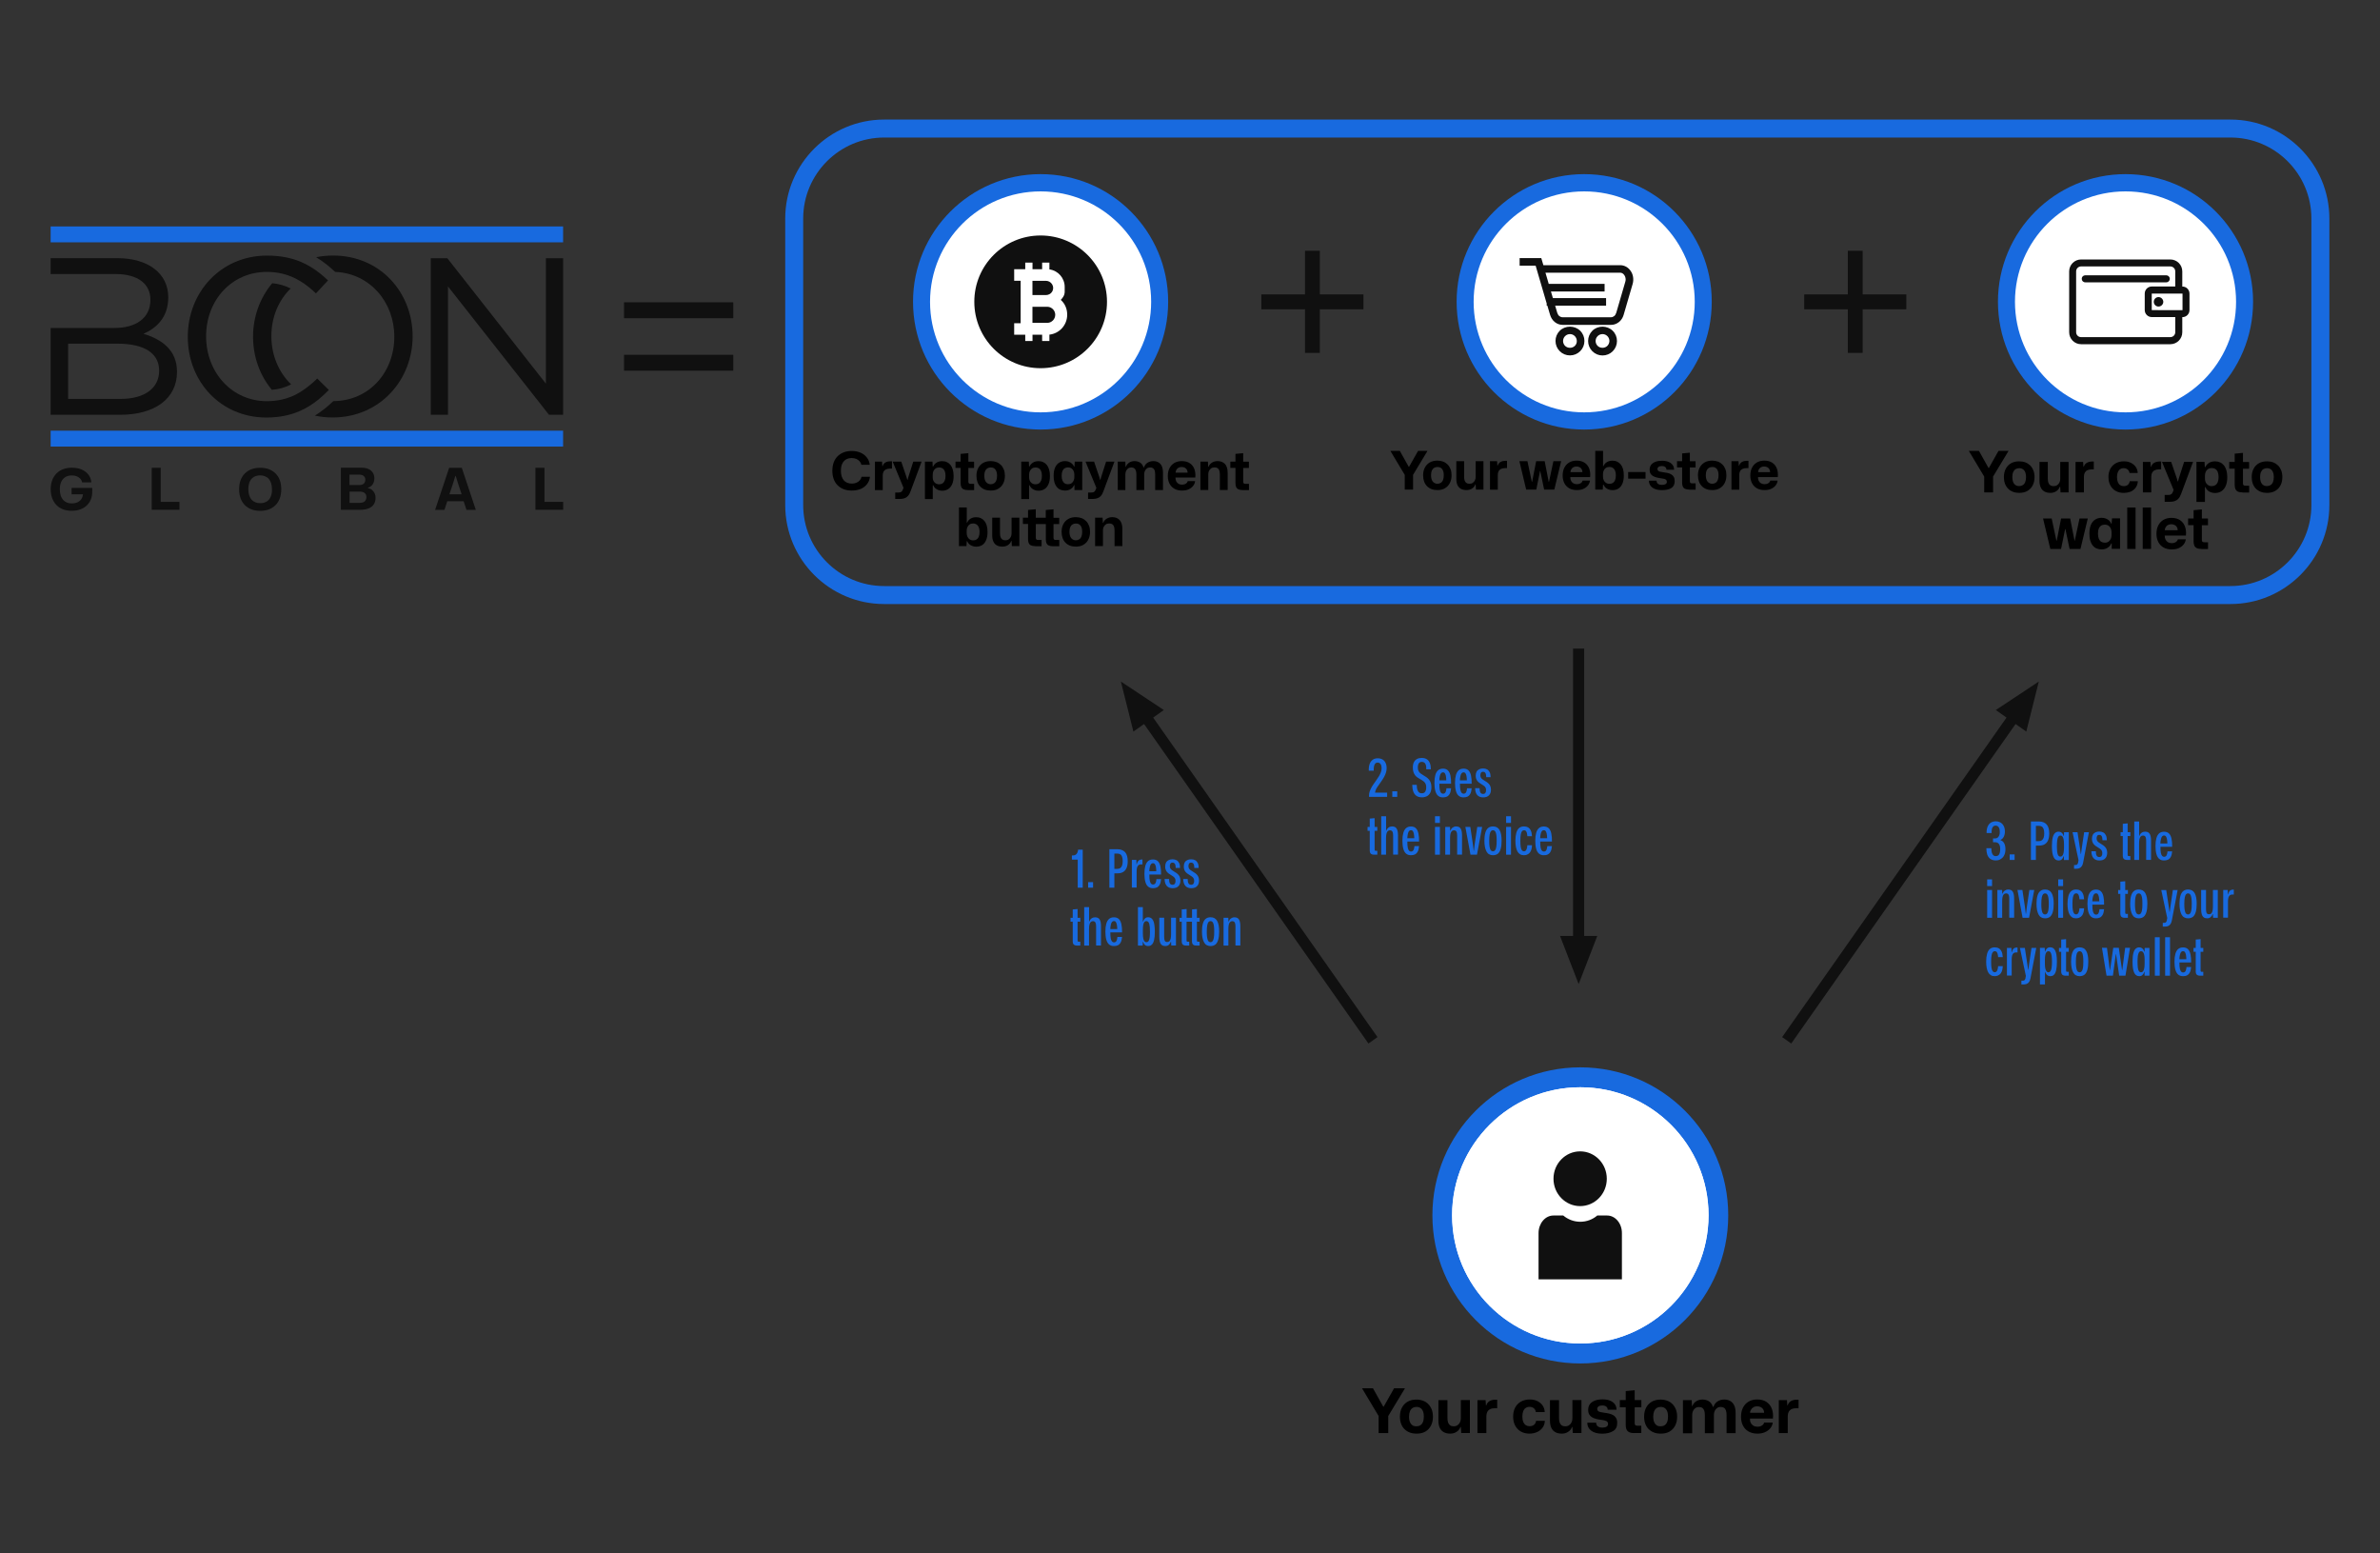 <?xml version="1.0" encoding="utf-8"?>
<!-- Generator: Adobe Illustrator 25.0.0, SVG Export Plug-In . SVG Version: 6.00 Build 0)  -->
<svg version="1.1" id="Layer_1" xmlns="http://www.w3.org/2000/svg" xmlns:xlink="http://www.w3.org/1999/xlink" x="0px" y="0px"
	 viewBox="0 0 400 261" style="enable-background:new 0 0 400 261;" xml:space="preserve">
<rect x="0" y="0" width="400" height="261" fill="#333333" stroke="none"/>
<style type="text/css">
	.st0{fill:#101010;}
	.st1{fill:#FFFFFF;}
	.st2{fill:#186ADF;}
	.st3{fill-rule:evenodd;clip-rule:evenodd;fill:#186ADF;}
	.st4{fill-rule:evenodd;clip-rule:evenodd;fill:#FFFFFF;}
</style>
<g>
	<g>
		<g>
			<g>
				<path class="st2" d="M230.09,133.9v-0.26c0-0.23,0.04-0.46,0.12-0.68c0.08-0.22,0.18-0.44,0.3-0.66
					c0.12-0.22,0.26-0.43,0.41-0.64c0.15-0.21,0.3-0.43,0.45-0.64c0.15-0.21,0.29-0.42,0.41-0.63c0.12-0.21,0.22-0.42,0.3-0.63
					c0.08-0.21,0.12-0.43,0.12-0.66c0-0.22-0.03-0.4-0.08-0.54c-0.05-0.14-0.13-0.24-0.23-0.31c-0.1-0.07-0.21-0.11-0.34-0.11
					c-0.19,0-0.33,0.06-0.43,0.18c-0.1,0.12-0.16,0.28-0.2,0.47c-0.04,0.2-0.05,0.43-0.04,0.71h-0.83
					c-0.02-0.44,0.03-0.81,0.14-1.12c0.11-0.31,0.28-0.54,0.51-0.71c0.23-0.17,0.51-0.25,0.84-0.25c0.32,0,0.6,0.07,0.82,0.2
					c0.22,0.13,0.39,0.32,0.51,0.57c0.12,0.25,0.18,0.55,0.18,0.9c0,0.24-0.04,0.48-0.11,0.71c-0.07,0.23-0.16,0.46-0.28,0.68
					c-0.12,0.22-0.24,0.43-0.38,0.63s-0.27,0.4-0.41,0.59c-0.14,0.19-0.26,0.37-0.38,0.54c-0.12,0.17-0.21,0.34-0.27,0.5
					c-0.07,0.16-0.11,0.31-0.11,0.45h2.02v0.71H230.09z"/>
				<path class="st2" d="M234,133.9v-0.93h0.83v0.93H234z"/>
				<path class="st2" d="M238.99,133.98c-0.4,0-0.71-0.09-0.95-0.26c-0.24-0.17-0.41-0.42-0.52-0.73c-0.11-0.31-0.16-0.68-0.17-1.11
					h0.76c0,0.36,0.04,0.64,0.11,0.85c0.07,0.21,0.17,0.36,0.29,0.44c0.12,0.09,0.27,0.13,0.44,0.13c0.27,0,0.46-0.09,0.58-0.27
					c0.11-0.18,0.17-0.42,0.17-0.72c0-0.2-0.02-0.36-0.07-0.5s-0.11-0.25-0.2-0.35c-0.09-0.1-0.19-0.19-0.31-0.27
					c-0.12-0.09-0.26-0.17-0.42-0.26c-0.15-0.09-0.31-0.18-0.46-0.28c-0.15-0.1-0.29-0.22-0.4-0.37c-0.12-0.15-0.21-0.33-0.28-0.54
					c-0.07-0.21-0.11-0.46-0.11-0.75c0-0.38,0.06-0.69,0.19-0.93c0.12-0.24,0.3-0.42,0.52-0.53c0.22-0.12,0.48-0.17,0.77-0.17
					c0.35,0,0.65,0.07,0.87,0.22c0.23,0.14,0.4,0.36,0.51,0.64c0.11,0.28,0.17,0.63,0.17,1.05h-0.77c0.01-0.33-0.02-0.58-0.08-0.76
					c-0.06-0.18-0.15-0.3-0.27-0.38c-0.12-0.07-0.25-0.11-0.4-0.11c-0.17,0-0.3,0.04-0.39,0.12c-0.1,0.08-0.17,0.19-0.21,0.32
					c-0.04,0.14-0.07,0.3-0.07,0.49c0,0.26,0.04,0.47,0.13,0.63c0.09,0.16,0.2,0.3,0.35,0.4c0.15,0.11,0.32,0.22,0.51,0.33
					c0.17,0.09,0.33,0.2,0.49,0.31c0.15,0.12,0.29,0.24,0.41,0.39c0.12,0.14,0.21,0.32,0.28,0.52c0.07,0.2,0.11,0.45,0.11,0.73
					c0,0.38-0.06,0.69-0.19,0.95c-0.13,0.25-0.31,0.44-0.54,0.57C239.58,133.91,239.31,133.98,238.99,133.98z"/>
				<path class="st2" d="M242.51,133.99c-0.33,0-0.6-0.09-0.81-0.27c-0.22-0.18-0.37-0.46-0.47-0.82c-0.1-0.36-0.15-0.81-0.15-1.34
					c0-0.52,0.05-0.96,0.15-1.32c0.1-0.36,0.26-0.63,0.47-0.81c0.21-0.18,0.48-0.27,0.82-0.27c0.35,0,0.63,0.1,0.83,0.3
					c0.2,0.2,0.34,0.49,0.42,0.87c0.08,0.38,0.12,0.83,0.11,1.36h-1.97c0,0.44,0.02,0.78,0.07,1.02c0.05,0.24,0.12,0.41,0.21,0.51
					c0.09,0.1,0.2,0.15,0.33,0.15c0.19,0,0.33-0.08,0.42-0.24s0.14-0.38,0.16-0.67h0.78c-0.03,0.39-0.11,0.7-0.23,0.92
					c-0.12,0.23-0.28,0.38-0.47,0.48C242.99,133.94,242.77,133.99,242.51,133.99z M241.89,131.3l-0.08-0.17h1.34l-0.07,0.18
					c-0.01-0.41-0.03-0.73-0.08-0.95c-0.05-0.22-0.12-0.37-0.19-0.46c-0.08-0.08-0.18-0.12-0.29-0.12c-0.12,0-0.22,0.04-0.31,0.13
					c-0.09,0.09-0.16,0.24-0.21,0.46C241.94,130.59,241.9,130.9,241.89,131.3z"/>
				<path class="st2" d="M245.97,133.99c-0.33,0-0.6-0.09-0.81-0.27c-0.22-0.18-0.37-0.46-0.47-0.82c-0.1-0.36-0.15-0.81-0.15-1.34
					c0-0.52,0.05-0.96,0.15-1.32c0.1-0.36,0.26-0.63,0.47-0.81c0.21-0.18,0.48-0.27,0.82-0.27c0.35,0,0.63,0.1,0.83,0.3
					c0.2,0.2,0.34,0.49,0.42,0.87c0.08,0.38,0.12,0.83,0.11,1.36h-1.97c0,0.44,0.02,0.78,0.07,1.02c0.05,0.24,0.12,0.41,0.21,0.51
					c0.09,0.1,0.2,0.15,0.33,0.15c0.19,0,0.33-0.08,0.42-0.24s0.14-0.38,0.16-0.67h0.78c-0.03,0.39-0.11,0.7-0.23,0.92
					c-0.12,0.23-0.28,0.38-0.47,0.48C246.44,133.94,246.22,133.99,245.97,133.99z M245.35,131.3l-0.08-0.17h1.34l-0.07,0.18
					c-0.01-0.41-0.03-0.73-0.08-0.95c-0.05-0.22-0.12-0.37-0.19-0.46c-0.08-0.08-0.18-0.12-0.29-0.12c-0.12,0-0.22,0.04-0.31,0.13
					c-0.09,0.09-0.16,0.24-0.21,0.46C245.39,130.59,245.36,130.9,245.35,131.3z"/>
				<path class="st2" d="M249.27,133.99c-0.43,0-0.75-0.13-0.99-0.39c-0.23-0.26-0.35-0.64-0.36-1.16h0.75
					c0,0.31,0.04,0.55,0.13,0.72c0.09,0.17,0.24,0.25,0.46,0.25c0.18,0,0.3-0.06,0.38-0.17c0.08-0.12,0.12-0.27,0.12-0.46
					c0-0.18-0.03-0.33-0.1-0.45c-0.07-0.12-0.16-0.22-0.28-0.3c-0.12-0.09-0.25-0.17-0.4-0.26c-0.14-0.08-0.26-0.16-0.38-0.25
					c-0.12-0.09-0.22-0.19-0.31-0.3c-0.09-0.11-0.15-0.24-0.2-0.38c-0.05-0.14-0.07-0.31-0.07-0.5c0-0.26,0.05-0.49,0.14-0.66
					c0.09-0.18,0.24-0.31,0.43-0.41c0.19-0.1,0.41-0.14,0.67-0.14c0.25,0,0.47,0.05,0.66,0.15c0.19,0.1,0.33,0.26,0.44,0.47
					c0.11,0.22,0.16,0.49,0.16,0.84h-0.74c0-0.2-0.02-0.37-0.05-0.5c-0.04-0.14-0.09-0.24-0.17-0.3c-0.08-0.06-0.18-0.1-0.31-0.1
					c-0.17,0-0.29,0.06-0.35,0.17c-0.07,0.11-0.1,0.25-0.1,0.43c0,0.15,0.03,0.28,0.1,0.39c0.06,0.11,0.15,0.2,0.27,0.28
					c0.11,0.08,0.23,0.16,0.36,0.24c0.12,0.07,0.24,0.14,0.35,0.22c0.12,0.08,0.23,0.18,0.34,0.29c0.11,0.11,0.19,0.25,0.26,0.41
					c0.06,0.16,0.1,0.36,0.1,0.58c0,0.4-0.11,0.72-0.34,0.95C250.02,133.87,249.7,133.99,249.27,133.99z"/>
			</g>
			<g>
				<path class="st2" d="M230.94,143.62c-0.15,0-0.29-0.02-0.4-0.07c-0.11-0.05-0.2-0.12-0.25-0.23c-0.05-0.11-0.08-0.24-0.08-0.41
					v-3.31l-0.37,0.01v-0.66l0.37,0.01v-1.41l0.82-0.07v1.48l0.45-0.01v0.66l-0.45-0.01v3.14c0,0.08,0.01,0.14,0.04,0.18
					c0.03,0.04,0.08,0.05,0.16,0.05h0.25v0.65H230.94z"/>
				<path class="st2" d="M232.14,143.62v-6.46h0.82v2.42h0.04c0.08-0.24,0.21-0.41,0.38-0.53c0.17-0.12,0.36-0.18,0.58-0.18
					c0.17,0,0.32,0.03,0.45,0.08c0.13,0.06,0.23,0.15,0.31,0.27c0.08,0.12,0.14,0.28,0.18,0.47c0.04,0.19,0.06,0.42,0.06,0.69v3.23
					h-0.82v-3.15c0-0.25-0.02-0.45-0.06-0.58c-0.04-0.13-0.1-0.23-0.18-0.28c-0.08-0.05-0.18-0.08-0.3-0.08
					c-0.15,0-0.28,0.05-0.38,0.16c-0.1,0.11-0.17,0.26-0.21,0.45c-0.04,0.19-0.06,0.42-0.06,0.69v2.8H232.14z"/>
				<path class="st2" d="M237.13,143.71c-0.33,0-0.6-0.09-0.81-0.27c-0.22-0.18-0.37-0.46-0.47-0.82c-0.1-0.36-0.15-0.81-0.15-1.34
					c0-0.52,0.05-0.96,0.15-1.32c0.1-0.36,0.26-0.63,0.47-0.81c0.21-0.18,0.48-0.27,0.82-0.27c0.35,0,0.63,0.1,0.83,0.3
					c0.2,0.2,0.34,0.49,0.42,0.87c0.08,0.38,0.12,0.83,0.11,1.36h-1.97c0,0.44,0.02,0.78,0.07,1.02c0.05,0.24,0.12,0.41,0.21,0.51
					c0.09,0.1,0.2,0.15,0.33,0.15c0.19,0,0.33-0.08,0.42-0.24c0.08-0.16,0.14-0.38,0.16-0.67h0.78c-0.03,0.39-0.11,0.7-0.23,0.92
					c-0.12,0.23-0.28,0.38-0.47,0.48C237.61,143.66,237.39,143.71,237.13,143.71z M236.51,141.02l-0.08-0.17h1.34l-0.07,0.18
					c-0.01-0.41-0.03-0.73-0.08-0.95c-0.05-0.22-0.12-0.37-0.19-0.46c-0.08-0.08-0.18-0.12-0.29-0.12c-0.12,0-0.22,0.04-0.31,0.13
					c-0.09,0.09-0.16,0.24-0.21,0.46S236.53,140.62,236.51,141.02z"/>
				<path class="st2" d="M241.18,138.28v-1.12H242v1.12H241.18z M241.18,143.62v-4.67H242v4.67H241.18z"/>
				<path class="st2" d="M242.9,143.62v-4.67h0.8l0.02,0.63h0.04c0.08-0.22,0.21-0.4,0.38-0.52c0.17-0.12,0.36-0.19,0.58-0.19
					c0.17,0,0.32,0.03,0.45,0.08c0.13,0.06,0.23,0.15,0.31,0.27c0.08,0.12,0.14,0.28,0.18,0.47c0.04,0.19,0.06,0.42,0.06,0.69v3.23
					h-0.82v-3.15c0-0.25-0.02-0.45-0.06-0.58c-0.04-0.13-0.1-0.23-0.18-0.28c-0.08-0.05-0.18-0.08-0.3-0.08
					c-0.15,0-0.28,0.05-0.38,0.16c-0.1,0.11-0.17,0.26-0.21,0.45c-0.04,0.19-0.06,0.42-0.06,0.69v2.8H242.9z"/>
				<path class="st2" d="M247.14,143.62l-0.86-4.67h0.83l0.43,2.88l0.14,1.12h0.04l0.13-1.11l0.43-2.89h0.82l-0.87,4.67H247.14z"/>
				<path class="st2" d="M250.92,143.71c-0.25,0-0.46-0.05-0.65-0.16c-0.18-0.1-0.33-0.26-0.44-0.47c-0.11-0.21-0.2-0.46-0.26-0.76
					c-0.06-0.3-0.09-0.65-0.09-1.05c0-0.53,0.05-0.97,0.15-1.32c0.1-0.36,0.25-0.63,0.47-0.81c0.21-0.18,0.49-0.27,0.82-0.27
					c0.25,0,0.47,0.05,0.66,0.15c0.18,0.1,0.33,0.25,0.45,0.46c0.12,0.2,0.2,0.46,0.26,0.76c0.06,0.3,0.08,0.65,0.08,1.05
					c0,0.53-0.05,0.98-0.15,1.34c-0.1,0.36-0.25,0.63-0.47,0.82C251.53,143.62,251.26,143.71,250.92,143.71z M250.92,143.05
					c0.14,0,0.25-0.05,0.34-0.16c0.09-0.1,0.16-0.28,0.21-0.54c0.05-0.26,0.07-0.62,0.07-1.08c0-0.35-0.01-0.64-0.04-0.86
					c-0.03-0.23-0.07-0.41-0.12-0.54c-0.05-0.13-0.12-0.22-0.2-0.28c-0.08-0.06-0.17-0.08-0.27-0.08c-0.13,0-0.24,0.05-0.33,0.15
					c-0.09,0.1-0.16,0.28-0.21,0.53c-0.05,0.25-0.08,0.62-0.08,1.09c0,0.35,0.01,0.63,0.04,0.86c0.03,0.22,0.07,0.4,0.12,0.54
					c0.05,0.13,0.12,0.23,0.19,0.28C250.74,143.02,250.83,143.05,250.92,143.05z"/>
				<path class="st2" d="M253.13,138.28v-1.12h0.82v1.12H253.13z M253.13,143.62v-4.67h0.82v4.67H253.13z"/>
				<path class="st2" d="M256.13,143.71c-0.25,0-0.47-0.05-0.65-0.16c-0.18-0.11-0.33-0.26-0.44-0.46c-0.11-0.2-0.2-0.45-0.26-0.76
					c-0.06-0.3-0.09-0.66-0.09-1.06c0-0.51,0.05-0.95,0.15-1.31c0.1-0.36,0.25-0.63,0.47-0.82c0.21-0.18,0.49-0.27,0.82-0.27
					c0.26,0,0.49,0.05,0.68,0.16c0.19,0.11,0.35,0.28,0.46,0.52c0.12,0.24,0.18,0.56,0.21,0.96h-0.78
					c-0.02-0.23-0.05-0.41-0.09-0.56c-0.04-0.15-0.1-0.26-0.17-0.33c-0.07-0.07-0.17-0.11-0.3-0.11c-0.13,0-0.24,0.05-0.33,0.15
					c-0.09,0.1-0.16,0.27-0.21,0.53c-0.05,0.25-0.08,0.62-0.08,1.09c0,0.46,0.02,0.81,0.07,1.07c0.05,0.26,0.12,0.44,0.2,0.54
					c0.09,0.1,0.2,0.16,0.34,0.16c0.12,0,0.21-0.04,0.29-0.11c0.07-0.07,0.13-0.18,0.18-0.33c0.04-0.15,0.08-0.34,0.1-0.58h0.78
					c-0.02,0.43-0.1,0.76-0.22,1c-0.12,0.24-0.28,0.41-0.48,0.51C256.58,143.66,256.37,143.71,256.13,143.71z"/>
				<path class="st2" d="M259.46,143.71c-0.33,0-0.6-0.09-0.81-0.27c-0.22-0.18-0.37-0.46-0.47-0.82s-0.15-0.81-0.15-1.34
					c0-0.52,0.05-0.96,0.15-1.32c0.1-0.36,0.26-0.63,0.47-0.81c0.21-0.18,0.48-0.27,0.82-0.27c0.35,0,0.63,0.1,0.83,0.3
					c0.2,0.2,0.34,0.49,0.42,0.87c0.08,0.38,0.12,0.83,0.11,1.36h-1.97c0,0.44,0.02,0.78,0.07,1.02c0.05,0.24,0.12,0.41,0.21,0.51
					c0.09,0.1,0.2,0.15,0.33,0.15c0.19,0,0.33-0.08,0.42-0.24c0.08-0.16,0.14-0.38,0.16-0.67h0.78c-0.03,0.39-0.11,0.7-0.23,0.92
					c-0.12,0.23-0.28,0.38-0.47,0.48S259.72,143.71,259.46,143.71z M258.84,141.02l-0.08-0.17h1.34l-0.07,0.18
					c-0.01-0.41-0.03-0.73-0.08-0.95c-0.05-0.22-0.12-0.37-0.19-0.46c-0.08-0.08-0.18-0.12-0.29-0.12c-0.12,0-0.22,0.04-0.31,0.13
					c-0.09,0.09-0.16,0.24-0.21,0.46C258.89,140.31,258.86,140.62,258.84,141.02z"/>
			</g>
		</g>
		<g>
			<g>
				<path class="st2" d="M335.43,144.58c-0.38,0-0.69-0.09-0.93-0.26c-0.23-0.17-0.4-0.41-0.51-0.72c-0.1-0.31-0.15-0.66-0.15-1.07
					h0.84c0,0.32,0.03,0.58,0.09,0.77c0.06,0.2,0.15,0.34,0.26,0.43c0.11,0.09,0.24,0.13,0.39,0.13c0.17,0,0.31-0.04,0.43-0.13
					c0.11-0.09,0.19-0.22,0.24-0.4c0.05-0.18,0.08-0.4,0.08-0.66c0-0.18-0.02-0.34-0.05-0.48c-0.04-0.14-0.09-0.26-0.16-0.36
					c-0.07-0.1-0.16-0.17-0.25-0.22c-0.1-0.05-0.21-0.08-0.34-0.08h-0.41v-0.65h0.39c0.17,0,0.31-0.05,0.42-0.15
					c0.11-0.1,0.19-0.23,0.25-0.39s0.08-0.34,0.08-0.54c0-0.23-0.03-0.43-0.08-0.59c-0.06-0.16-0.14-0.28-0.24-0.36
					c-0.11-0.08-0.24-0.12-0.4-0.12c-0.16,0-0.29,0.05-0.39,0.15c-0.1,0.1-0.18,0.24-0.22,0.43c-0.04,0.19-0.06,0.41-0.05,0.67
					h-0.84c-0.01-0.43,0.05-0.79,0.18-1.09c0.12-0.29,0.3-0.51,0.54-0.66c0.23-0.14,0.51-0.22,0.82-0.22c0.24,0,0.46,0.04,0.64,0.12
					c0.19,0.08,0.35,0.19,0.48,0.34c0.13,0.15,0.24,0.33,0.31,0.53c0.07,0.21,0.11,0.44,0.11,0.69c0,0.23-0.03,0.44-0.08,0.63
					c-0.06,0.2-0.14,0.36-0.25,0.5c-0.11,0.14-0.25,0.25-0.41,0.31v0.05c0.18,0.05,0.34,0.15,0.46,0.29
					c0.12,0.14,0.22,0.32,0.28,0.52c0.06,0.21,0.09,0.44,0.09,0.69c0,0.4-0.07,0.73-0.2,1.01c-0.13,0.28-0.31,0.49-0.55,0.63
					C336.05,144.51,335.77,144.58,335.43,144.58z"/>
				<path class="st2" d="M337.76,144.5v-0.93h0.83v0.93H337.76z"/>
				<path class="st2" d="M341.33,144.5v-6.46h1.36c0.3,0,0.55,0.05,0.77,0.14c0.22,0.09,0.39,0.22,0.54,0.39
					c0.14,0.17,0.25,0.38,0.31,0.63c0.07,0.25,0.1,0.54,0.1,0.86c0,0.43-0.06,0.8-0.18,1.1c-0.12,0.3-0.31,0.53-0.56,0.69
					s-0.58,0.24-0.97,0.24h-0.61v-0.74l0.58-0.01c0.19,0,0.35-0.04,0.48-0.13c0.13-0.09,0.24-0.23,0.31-0.42
					c0.07-0.19,0.11-0.44,0.11-0.74c0-0.32-0.04-0.57-0.11-0.76c-0.07-0.19-0.17-0.32-0.31-0.4c-0.14-0.08-0.3-0.12-0.48-0.12h-0.65
					l0.15-0.13v5.86H341.33z"/>
				<path class="st2" d="M345.98,144.59c-0.19,0-0.35-0.05-0.49-0.14c-0.14-0.09-0.25-0.24-0.35-0.43
					c-0.09-0.19-0.16-0.44-0.21-0.74c-0.05-0.3-0.07-0.67-0.07-1.1c0-0.63,0.05-1.12,0.14-1.47c0.09-0.35,0.23-0.6,0.39-0.74
					c0.17-0.14,0.36-0.22,0.58-0.22c0.15,0,0.28,0.03,0.39,0.09c0.12,0.06,0.21,0.14,0.29,0.25c0.08,0.11,0.14,0.24,0.19,0.39h0.04
					l0.02-0.64h0.8v4.67h-0.82v-0.64h-0.04c-0.08,0.23-0.19,0.41-0.33,0.54C346.38,144.53,346.2,144.59,345.98,144.59z
					 M346.3,143.94c0.12,0,0.23-0.05,0.32-0.16c0.09-0.11,0.16-0.27,0.2-0.48c0.04-0.21,0.07-0.48,0.07-0.81v-0.64
					c0-0.34-0.02-0.62-0.07-0.83c-0.05-0.21-0.11-0.37-0.2-0.47c-0.09-0.1-0.19-0.15-0.31-0.15c-0.17,0-0.29,0.07-0.38,0.21
					c-0.09,0.14-0.14,0.34-0.18,0.6c-0.03,0.26-0.05,0.59-0.05,0.97c0,0.4,0.02,0.72,0.05,0.98c0.03,0.26,0.09,0.46,0.18,0.59
					C346.02,143.87,346.14,143.94,346.3,143.94z"/>
				<path class="st2" d="M348.58,145.98v-0.63h0.26c0.09,0,0.16-0.02,0.22-0.06c0.06-0.04,0.1-0.1,0.14-0.17
					c0.04-0.08,0.07-0.17,0.08-0.29l0.12-0.68l-0.03,0.57l-1.04-4.88h0.83l0.43,2.81l0.12,0.85h0.04l0.11-0.85l0.42-2.81h0.8
					l-0.98,5.14c-0.05,0.25-0.13,0.45-0.24,0.6c-0.11,0.15-0.24,0.25-0.39,0.31c-0.15,0.06-0.32,0.09-0.51,0.09H348.58z"/>
				<path class="st2" d="M352.84,144.59c-0.43,0-0.75-0.13-0.99-0.39c-0.23-0.26-0.35-0.64-0.36-1.16h0.75
					c0,0.31,0.04,0.55,0.13,0.72c0.09,0.17,0.24,0.25,0.46,0.25c0.18,0,0.3-0.06,0.38-0.17c0.08-0.12,0.12-0.27,0.12-0.46
					c0-0.18-0.03-0.33-0.1-0.45c-0.07-0.12-0.16-0.22-0.28-0.3c-0.12-0.09-0.25-0.17-0.4-0.26c-0.14-0.08-0.26-0.16-0.38-0.25
					c-0.12-0.09-0.22-0.19-0.31-0.3c-0.09-0.11-0.15-0.24-0.2-0.38c-0.05-0.14-0.07-0.31-0.07-0.5c0-0.26,0.05-0.49,0.14-0.66
					c0.09-0.18,0.24-0.31,0.43-0.41c0.19-0.1,0.41-0.14,0.67-0.14c0.25,0,0.47,0.05,0.66,0.15c0.19,0.1,0.33,0.26,0.44,0.47
					c0.11,0.22,0.16,0.49,0.16,0.84h-0.74c0-0.2-0.02-0.37-0.05-0.5c-0.04-0.14-0.09-0.24-0.17-0.3c-0.08-0.06-0.18-0.1-0.31-0.1
					c-0.17,0-0.29,0.06-0.35,0.17c-0.07,0.11-0.1,0.25-0.1,0.43c0,0.15,0.03,0.28,0.1,0.39c0.06,0.11,0.15,0.2,0.27,0.28
					c0.11,0.08,0.23,0.16,0.36,0.24c0.12,0.07,0.24,0.14,0.35,0.22c0.12,0.08,0.23,0.18,0.34,0.29c0.11,0.11,0.19,0.25,0.26,0.41
					c0.06,0.16,0.1,0.36,0.1,0.58c0,0.4-0.11,0.72-0.34,0.95C353.59,144.48,353.27,144.59,352.84,144.59z"/>
				<path class="st2" d="M357.5,144.5c-0.15,0-0.29-0.02-0.4-0.07c-0.11-0.05-0.2-0.12-0.25-0.23c-0.05-0.11-0.08-0.24-0.08-0.41
					v-3.31l-0.37,0.01v-0.66l0.37,0.01v-1.41l0.82-0.07v1.48l0.45-0.01v0.66l-0.45-0.01v3.14c0,0.08,0.01,0.14,0.04,0.18
					c0.03,0.04,0.08,0.05,0.16,0.05h0.25v0.65H357.5z"/>
				<path class="st2" d="M358.7,144.5v-6.46h0.82v2.42h0.04c0.08-0.24,0.21-0.41,0.38-0.53c0.17-0.12,0.36-0.18,0.58-0.18
					c0.17,0,0.32,0.03,0.45,0.08c0.13,0.06,0.23,0.15,0.31,0.27c0.08,0.12,0.14,0.28,0.18,0.47c0.04,0.19,0.06,0.42,0.06,0.69v3.23
					h-0.82v-3.15c0-0.25-0.02-0.45-0.06-0.58c-0.04-0.13-0.1-0.23-0.18-0.28c-0.08-0.05-0.18-0.08-0.3-0.08
					c-0.15,0-0.28,0.05-0.38,0.16c-0.1,0.11-0.17,0.26-0.21,0.45c-0.04,0.19-0.06,0.42-0.06,0.69v2.8H358.7z"/>
				<path class="st2" d="M363.7,144.59c-0.33,0-0.6-0.09-0.81-0.27c-0.22-0.18-0.37-0.46-0.47-0.82c-0.1-0.36-0.15-0.81-0.15-1.34
					c0-0.52,0.05-0.96,0.15-1.32c0.1-0.36,0.26-0.63,0.47-0.81c0.21-0.18,0.48-0.27,0.82-0.27c0.35,0,0.63,0.1,0.83,0.3
					c0.2,0.2,0.34,0.49,0.42,0.87c0.08,0.38,0.12,0.83,0.11,1.36h-1.97c0,0.44,0.02,0.78,0.07,1.02c0.05,0.24,0.12,0.41,0.21,0.51
					c0.09,0.1,0.2,0.15,0.33,0.15c0.19,0,0.33-0.08,0.42-0.24c0.08-0.16,0.14-0.38,0.16-0.67h0.78c-0.03,0.39-0.11,0.7-0.23,0.92
					c-0.12,0.23-0.28,0.38-0.47,0.48C364.17,144.54,363.95,144.59,363.7,144.59z M363.08,141.91l-0.08-0.17h1.34l-0.07,0.18
					c-0.01-0.41-0.03-0.73-0.08-0.95c-0.05-0.22-0.12-0.37-0.19-0.46c-0.08-0.08-0.18-0.12-0.29-0.12c-0.12,0-0.22,0.04-0.31,0.13
					c-0.09,0.09-0.16,0.24-0.21,0.46C363.12,141.19,363.09,141.51,363.08,141.91z"/>
			</g>
			<g>
				<path class="st2" d="M333.98,148.89v-1.12h0.82v1.12H333.98z M333.98,154.22v-4.67h0.82v4.67H333.98z"/>
				<path class="st2" d="M335.69,154.22v-4.67h0.8l0.02,0.63h0.04c0.08-0.22,0.21-0.4,0.38-0.52c0.17-0.12,0.36-0.19,0.58-0.19
					c0.17,0,0.32,0.03,0.45,0.08c0.13,0.06,0.23,0.15,0.31,0.27c0.08,0.12,0.14,0.28,0.18,0.47c0.04,0.19,0.06,0.42,0.06,0.69v3.23
					h-0.82v-3.15c0-0.25-0.02-0.45-0.06-0.58c-0.04-0.13-0.1-0.23-0.18-0.28c-0.08-0.05-0.18-0.08-0.3-0.08
					c-0.15,0-0.28,0.05-0.38,0.16c-0.1,0.11-0.17,0.26-0.21,0.45c-0.04,0.19-0.06,0.42-0.06,0.69v2.8H335.69z"/>
				<path class="st2" d="M339.93,154.22l-0.86-4.67h0.83l0.43,2.88l0.14,1.12h0.04l0.13-1.11l0.43-2.89h0.82l-0.87,4.67H339.93z"/>
				<path class="st2" d="M343.71,154.31c-0.25,0-0.46-0.05-0.65-0.16c-0.18-0.1-0.33-0.26-0.44-0.47c-0.11-0.21-0.2-0.46-0.26-0.76
					c-0.06-0.3-0.09-0.65-0.09-1.05c0-0.53,0.05-0.97,0.15-1.32c0.1-0.36,0.25-0.63,0.47-0.81c0.21-0.18,0.49-0.27,0.82-0.27
					c0.25,0,0.47,0.05,0.66,0.15c0.18,0.1,0.33,0.25,0.45,0.46c0.12,0.2,0.2,0.46,0.26,0.76c0.06,0.3,0.08,0.65,0.08,1.05
					c0,0.53-0.05,0.98-0.15,1.34c-0.1,0.36-0.25,0.63-0.47,0.82C344.33,154.22,344.05,154.31,343.71,154.31z M343.71,153.66
					c0.14,0,0.25-0.05,0.34-0.16c0.09-0.1,0.16-0.28,0.21-0.54c0.05-0.26,0.07-0.62,0.07-1.08c0-0.35-0.01-0.64-0.04-0.86
					c-0.03-0.23-0.07-0.41-0.12-0.54s-0.12-0.22-0.2-0.28c-0.08-0.06-0.17-0.08-0.27-0.08c-0.13,0-0.24,0.05-0.33,0.15
					c-0.09,0.1-0.16,0.28-0.21,0.53c-0.05,0.25-0.08,0.62-0.08,1.09c0,0.35,0.01,0.63,0.04,0.86c0.03,0.22,0.07,0.4,0.12,0.54
					c0.05,0.13,0.12,0.23,0.19,0.28C343.53,153.63,343.62,153.66,343.71,153.66z"/>
				<path class="st2" d="M345.92,148.89v-1.12h0.82v1.12H345.92z M345.92,154.22v-4.67h0.82v4.67H345.92z"/>
				<path class="st2" d="M348.92,154.31c-0.25,0-0.47-0.05-0.65-0.16c-0.18-0.11-0.33-0.26-0.44-0.46c-0.11-0.2-0.2-0.45-0.26-0.76
					c-0.06-0.3-0.09-0.66-0.09-1.06c0-0.51,0.05-0.95,0.15-1.31c0.1-0.36,0.25-0.63,0.47-0.82c0.21-0.18,0.49-0.27,0.82-0.27
					c0.26,0,0.49,0.05,0.68,0.16c0.19,0.11,0.35,0.28,0.46,0.52c0.12,0.24,0.18,0.56,0.21,0.96h-0.78
					c-0.02-0.23-0.05-0.41-0.09-0.56c-0.04-0.15-0.1-0.26-0.17-0.33c-0.07-0.07-0.17-0.11-0.3-0.11c-0.13,0-0.24,0.05-0.33,0.15
					c-0.09,0.1-0.16,0.27-0.21,0.53c-0.05,0.25-0.08,0.62-0.08,1.09c0,0.46,0.02,0.81,0.07,1.07c0.05,0.26,0.12,0.44,0.2,0.54
					c0.09,0.1,0.2,0.16,0.34,0.16c0.12,0,0.21-0.04,0.29-0.11c0.07-0.07,0.13-0.18,0.18-0.33c0.04-0.15,0.08-0.34,0.1-0.58h0.78
					c-0.02,0.43-0.1,0.76-0.22,1c-0.12,0.24-0.28,0.41-0.48,0.51C349.38,154.26,349.16,154.31,348.92,154.31z"/>
				<path class="st2" d="M352.26,154.31c-0.33,0-0.6-0.09-0.81-0.27c-0.22-0.18-0.37-0.46-0.47-0.82c-0.1-0.36-0.15-0.81-0.15-1.34
					c0-0.52,0.05-0.96,0.15-1.32c0.1-0.36,0.26-0.63,0.47-0.81c0.21-0.18,0.48-0.27,0.82-0.27c0.35,0,0.63,0.1,0.83,0.3
					c0.2,0.2,0.34,0.49,0.42,0.87c0.08,0.38,0.12,0.83,0.11,1.36h-1.97c0,0.44,0.02,0.78,0.07,1.02c0.05,0.24,0.12,0.41,0.21,0.51
					c0.09,0.1,0.2,0.15,0.33,0.15c0.19,0,0.33-0.08,0.42-0.24c0.08-0.16,0.14-0.38,0.16-0.67h0.78c-0.03,0.39-0.11,0.7-0.23,0.92
					c-0.12,0.23-0.28,0.38-0.47,0.48C352.73,154.27,352.51,154.31,352.26,154.31z M351.64,151.63l-0.08-0.17h1.34l-0.07,0.18
					c-0.01-0.41-0.03-0.73-0.08-0.95c-0.05-0.22-0.12-0.37-0.19-0.46s-0.18-0.12-0.29-0.12c-0.12,0-0.22,0.04-0.31,0.13
					c-0.09,0.09-0.16,0.24-0.21,0.46C351.68,150.91,351.65,151.23,351.64,151.63z"/>
				<path class="st2" d="M357.09,154.22c-0.15,0-0.29-0.02-0.4-0.07c-0.11-0.05-0.2-0.12-0.25-0.23c-0.05-0.11-0.08-0.24-0.08-0.41
					v-3.31l-0.37,0.01v-0.66l0.37,0.01v-1.41l0.82-0.07v1.48l0.45-0.01v0.66l-0.45-0.01v3.14c0,0.08,0.01,0.14,0.04,0.18
					c0.03,0.04,0.08,0.05,0.16,0.05h0.25v0.65H357.09z"/>
				<path class="st2" d="M359.45,154.31c-0.25,0-0.46-0.05-0.65-0.16c-0.18-0.1-0.33-0.26-0.44-0.47c-0.11-0.21-0.2-0.46-0.26-0.76
					c-0.06-0.3-0.09-0.65-0.09-1.05c0-0.53,0.05-0.97,0.15-1.32s0.25-0.63,0.47-0.81c0.21-0.18,0.49-0.27,0.82-0.27
					c0.25,0,0.47,0.05,0.66,0.15c0.18,0.1,0.33,0.25,0.45,0.46c0.12,0.2,0.2,0.46,0.26,0.76c0.06,0.3,0.08,0.65,0.08,1.05
					c0,0.53-0.05,0.98-0.15,1.34c-0.1,0.36-0.25,0.63-0.47,0.82C360.06,154.22,359.79,154.31,359.45,154.31z M359.45,153.66
					c0.14,0,0.25-0.05,0.34-0.16c0.09-0.1,0.16-0.28,0.21-0.54c0.05-0.26,0.07-0.62,0.07-1.08c0-0.35-0.01-0.64-0.04-0.86
					c-0.03-0.23-0.07-0.41-0.12-0.54s-0.12-0.22-0.2-0.28c-0.08-0.06-0.17-0.08-0.27-0.08c-0.13,0-0.24,0.05-0.33,0.15
					c-0.09,0.1-0.16,0.28-0.21,0.53c-0.05,0.25-0.08,0.62-0.08,1.09c0,0.35,0.01,0.63,0.04,0.86c0.03,0.22,0.07,0.4,0.12,0.54
					c0.05,0.13,0.12,0.23,0.19,0.28C359.27,153.63,359.36,153.66,359.45,153.66z"/>
				<path class="st2" d="M363.49,155.7v-0.63h0.26c0.09,0,0.16-0.02,0.22-0.06c0.06-0.04,0.1-0.1,0.14-0.17
					c0.04-0.08,0.07-0.17,0.08-0.29l0.12-0.68l-0.03,0.57l-1.04-4.88h0.83l0.43,2.81l0.12,0.85h0.04l0.11-0.85l0.42-2.81h0.8
					l-0.98,5.14c-0.05,0.25-0.13,0.45-0.24,0.6c-0.11,0.15-0.24,0.25-0.39,0.31s-0.32,0.09-0.51,0.09H363.49z"/>
				<path class="st2" d="M367.74,154.31c-0.25,0-0.46-0.05-0.65-0.16c-0.18-0.1-0.33-0.26-0.44-0.47c-0.11-0.21-0.2-0.46-0.26-0.76
					c-0.06-0.3-0.09-0.65-0.09-1.05c0-0.53,0.05-0.97,0.15-1.32s0.25-0.63,0.47-0.81c0.21-0.18,0.49-0.27,0.82-0.27
					c0.25,0,0.47,0.05,0.66,0.15c0.18,0.1,0.33,0.25,0.45,0.46c0.12,0.2,0.2,0.46,0.26,0.76c0.06,0.3,0.08,0.65,0.08,1.05
					c0,0.53-0.05,0.98-0.15,1.34c-0.1,0.36-0.25,0.63-0.47,0.82C368.35,154.22,368.07,154.31,367.74,154.31z M367.74,153.66
					c0.14,0,0.25-0.05,0.34-0.16c0.09-0.1,0.16-0.28,0.21-0.54c0.05-0.26,0.07-0.62,0.07-1.08c0-0.35-0.01-0.64-0.04-0.86
					c-0.03-0.23-0.07-0.41-0.12-0.54s-0.12-0.22-0.2-0.28c-0.08-0.06-0.17-0.08-0.27-0.08c-0.13,0-0.24,0.05-0.33,0.15
					c-0.09,0.1-0.16,0.28-0.21,0.53c-0.05,0.25-0.08,0.62-0.08,1.09c0,0.35,0.01,0.63,0.04,0.86c0.03,0.22,0.07,0.4,0.12,0.54
					c0.05,0.13,0.12,0.23,0.19,0.28C367.56,153.63,367.64,153.66,367.74,153.66z"/>
				<path class="st2" d="M370.94,154.31c-0.22,0-0.41-0.05-0.56-0.16c-0.15-0.11-0.26-0.27-0.33-0.5c-0.07-0.23-0.11-0.51-0.11-0.87
					v-3.23h0.82v3.15c0,0.25,0.02,0.44,0.05,0.58c0.04,0.14,0.09,0.23,0.17,0.28c0.08,0.05,0.18,0.07,0.29,0.07
					c0.17,0,0.3-0.05,0.39-0.15c0.09-0.1,0.16-0.25,0.2-0.45c0.04-0.2,0.06-0.42,0.06-0.67v-2.81h0.82v4.67h-0.79l-0.03-0.63h-0.04
					c-0.08,0.23-0.2,0.4-0.36,0.53C371.37,154.25,371.17,154.31,370.94,154.31z"/>
				<path class="st2" d="M373.65,154.22v-4.67h0.75l0.03,0.74h0.04c0.06-0.28,0.17-0.48,0.3-0.61c0.14-0.13,0.31-0.19,0.53-0.2
					c0.02,0,0.05,0,0.07,0s0.04,0.01,0.06,0.02v0.82c-0.03-0.01-0.06-0.01-0.11-0.01s-0.09,0-0.13,0c-0.18,0-0.32,0.04-0.43,0.13
					c-0.11,0.09-0.19,0.22-0.24,0.4c-0.05,0.18-0.07,0.4-0.07,0.67v2.69H373.65z"/>
			</g>
			<g>
				<path class="st2" d="M335.25,164.03c-0.25,0-0.47-0.05-0.65-0.16c-0.18-0.11-0.33-0.26-0.44-0.46c-0.11-0.2-0.2-0.45-0.26-0.76
					c-0.06-0.3-0.09-0.66-0.09-1.06c0-0.51,0.05-0.95,0.15-1.31c0.1-0.36,0.25-0.63,0.47-0.82c0.21-0.18,0.49-0.27,0.82-0.27
					c0.26,0,0.49,0.05,0.68,0.16c0.19,0.11,0.35,0.28,0.46,0.52c0.12,0.24,0.18,0.56,0.21,0.96h-0.78
					c-0.02-0.23-0.05-0.41-0.09-0.56c-0.04-0.15-0.1-0.26-0.17-0.33c-0.07-0.07-0.17-0.11-0.3-0.11c-0.13,0-0.24,0.05-0.33,0.15
					c-0.09,0.1-0.16,0.27-0.21,0.53c-0.05,0.25-0.08,0.62-0.08,1.09c0,0.46,0.02,0.81,0.07,1.07c0.05,0.26,0.12,0.44,0.2,0.54
					c0.09,0.1,0.2,0.16,0.34,0.16c0.12,0,0.21-0.04,0.29-0.11c0.07-0.07,0.13-0.18,0.18-0.33c0.04-0.15,0.08-0.34,0.1-0.58h0.78
					c-0.02,0.43-0.1,0.76-0.22,1c-0.12,0.24-0.28,0.41-0.48,0.51C335.7,163.98,335.49,164.03,335.25,164.03z"/>
				<path class="st2" d="M337.3,163.95v-4.67h0.75l0.03,0.74h0.04c0.06-0.28,0.17-0.48,0.3-0.61c0.14-0.13,0.31-0.19,0.53-0.2
					c0.02,0,0.05,0,0.07,0s0.04,0.01,0.06,0.02v0.82c-0.03-0.01-0.06-0.01-0.11-0.01c-0.04,0-0.09,0-0.13,0
					c-0.18,0-0.32,0.04-0.43,0.13c-0.11,0.09-0.19,0.22-0.24,0.4c-0.05,0.18-0.07,0.4-0.07,0.67v2.69H337.3z"/>
				<path class="st2" d="M339.73,165.42v-0.63h0.26c0.09,0,0.16-0.02,0.22-0.06c0.06-0.04,0.1-0.1,0.14-0.17
					c0.04-0.08,0.07-0.17,0.08-0.29l0.12-0.68l-0.03,0.57l-1.04-4.88h0.83l0.43,2.81l0.12,0.85h0.04l0.11-0.85l0.42-2.81h0.8
					l-0.98,5.14c-0.05,0.25-0.13,0.45-0.24,0.6c-0.11,0.15-0.24,0.25-0.39,0.31s-0.32,0.09-0.51,0.09H339.73z"/>
				<path class="st2" d="M342.85,165.42v-6.15h0.8l0.03,0.64h0.03c0.07-0.23,0.18-0.41,0.32-0.54c0.14-0.13,0.33-0.19,0.55-0.19
					c0.17,0,0.32,0.04,0.46,0.12c0.13,0.08,0.25,0.21,0.35,0.39c0.1,0.18,0.18,0.43,0.23,0.74c0.05,0.31,0.08,0.7,0.08,1.17
					c0,0.57-0.04,1.03-0.12,1.39s-0.2,0.62-0.36,0.79c-0.16,0.17-0.37,0.25-0.63,0.25c-0.14,0-0.27-0.03-0.39-0.09
					c-0.12-0.06-0.21-0.14-0.29-0.25c-0.08-0.11-0.14-0.24-0.19-0.39h-0.03v2.12H342.85z M344.25,163.38c0.16,0,0.28-0.06,0.37-0.19
					c0.09-0.13,0.15-0.32,0.19-0.58c0.04-0.26,0.06-0.59,0.06-1c0-0.38-0.02-0.71-0.05-0.97c-0.04-0.26-0.1-0.46-0.18-0.6
					c-0.09-0.14-0.21-0.2-0.38-0.2c-0.12,0-0.22,0.05-0.31,0.15c-0.09,0.1-0.16,0.26-0.2,0.48c-0.05,0.22-0.07,0.49-0.07,0.83v0.63
					c0,0.25,0.01,0.46,0.04,0.64c0.03,0.18,0.06,0.33,0.12,0.45c0.05,0.12,0.11,0.21,0.19,0.27
					C344.08,163.35,344.17,163.38,344.25,163.38z"/>
				<path class="st2" d="M347.15,163.95c-0.15,0-0.29-0.02-0.4-0.07c-0.11-0.05-0.2-0.12-0.25-0.23c-0.05-0.11-0.08-0.24-0.08-0.41
					v-3.31l-0.37,0.01v-0.66l0.37,0.01v-1.41l0.82-0.07v1.48l0.45-0.01v0.66l-0.45-0.01v3.14c0,0.08,0.01,0.14,0.04,0.18
					c0.03,0.04,0.08,0.05,0.16,0.05h0.25v0.65H347.15z"/>
				<path class="st2" d="M349.52,164.03c-0.25,0-0.46-0.05-0.65-0.16c-0.18-0.1-0.33-0.26-0.44-0.47c-0.11-0.21-0.2-0.46-0.26-0.76
					c-0.06-0.3-0.09-0.65-0.09-1.05c0-0.53,0.05-0.97,0.15-1.32c0.1-0.36,0.25-0.63,0.47-0.81c0.21-0.18,0.49-0.27,0.82-0.27
					c0.25,0,0.47,0.05,0.66,0.15s0.33,0.25,0.45,0.46c0.12,0.2,0.2,0.46,0.26,0.76c0.06,0.3,0.08,0.65,0.08,1.05
					c0,0.53-0.05,0.98-0.15,1.34c-0.1,0.36-0.25,0.63-0.47,0.82C350.13,163.94,349.85,164.03,349.52,164.03z M349.52,163.38
					c0.14,0,0.25-0.05,0.34-0.16c0.09-0.1,0.16-0.28,0.21-0.54c0.05-0.26,0.07-0.62,0.07-1.08c0-0.35-0.01-0.64-0.04-0.86
					c-0.03-0.23-0.07-0.41-0.12-0.54c-0.05-0.13-0.12-0.22-0.2-0.28c-0.08-0.06-0.17-0.08-0.27-0.08c-0.13,0-0.24,0.05-0.33,0.15
					c-0.09,0.1-0.16,0.28-0.21,0.53c-0.05,0.25-0.08,0.62-0.08,1.09c0,0.35,0.01,0.63,0.04,0.86c0.03,0.22,0.07,0.4,0.12,0.54
					c0.05,0.13,0.12,0.23,0.19,0.28C349.34,163.35,349.42,163.38,349.52,163.38z"/>
				<path class="st2" d="M354.04,163.95l-0.77-4.69h0.84l0.48,3.74h0.04l0.54-3.74h0.93l0.55,3.74h0.04l0.48-3.74h0.82l-0.77,4.69
					h-1.05l-0.53-3.61h-0.04l-0.49,3.61H354.04z"/>
				<path class="st2" d="M359.53,164.03c-0.19,0-0.35-0.05-0.49-0.14c-0.14-0.09-0.25-0.24-0.35-0.43
					c-0.09-0.19-0.16-0.44-0.21-0.74c-0.05-0.3-0.07-0.67-0.07-1.1c0-0.63,0.05-1.12,0.14-1.47c0.09-0.35,0.23-0.6,0.39-0.74
					c0.17-0.14,0.36-0.22,0.58-0.22c0.15,0,0.28,0.03,0.39,0.09c0.12,0.06,0.21,0.14,0.29,0.25c0.08,0.11,0.14,0.24,0.19,0.39h0.04
					l0.02-0.64h0.8v4.67h-0.82v-0.64h-0.04c-0.08,0.23-0.19,0.41-0.33,0.54C359.93,163.97,359.75,164.03,359.53,164.03z
					 M359.85,163.38c0.12,0,0.23-0.05,0.32-0.16c0.09-0.11,0.16-0.27,0.2-0.48c0.04-0.21,0.07-0.48,0.07-0.81v-0.64
					c0-0.34-0.02-0.62-0.07-0.83c-0.05-0.21-0.11-0.37-0.2-0.47c-0.09-0.1-0.19-0.15-0.31-0.15c-0.17,0-0.29,0.07-0.38,0.21
					c-0.09,0.14-0.14,0.34-0.18,0.6c-0.03,0.26-0.05,0.59-0.05,0.97c0,0.4,0.02,0.72,0.05,0.98c0.03,0.26,0.09,0.46,0.18,0.59
					C359.57,163.31,359.69,163.38,359.85,163.38z"/>
				<path class="st2" d="M362.16,163.95v-6.46h0.82v6.46H362.16z"/>
				<path class="st2" d="M363.89,163.95v-6.46h0.82v6.46H363.89z"/>
				<path class="st2" d="M366.89,164.03c-0.33,0-0.6-0.09-0.81-0.27c-0.22-0.18-0.37-0.46-0.47-0.82s-0.15-0.81-0.15-1.34
					c0-0.52,0.05-0.96,0.15-1.32c0.1-0.36,0.26-0.63,0.47-0.81c0.21-0.18,0.48-0.27,0.82-0.27c0.35,0,0.63,0.1,0.83,0.3
					c0.2,0.2,0.34,0.49,0.42,0.87c0.08,0.38,0.12,0.83,0.11,1.36h-1.97c0,0.44,0.02,0.78,0.07,1.02c0.05,0.24,0.12,0.41,0.21,0.51
					c0.09,0.1,0.2,0.15,0.33,0.15c0.19,0,0.33-0.08,0.42-0.24c0.08-0.16,0.14-0.38,0.16-0.67h0.78c-0.03,0.39-0.11,0.7-0.23,0.92
					c-0.12,0.23-0.28,0.38-0.47,0.48S367.15,164.03,366.89,164.03z M366.27,161.35l-0.08-0.17h1.34l-0.07,0.18
					c-0.01-0.41-0.03-0.73-0.08-0.95c-0.05-0.22-0.12-0.37-0.19-0.46c-0.08-0.08-0.18-0.12-0.29-0.12c-0.12,0-0.22,0.04-0.31,0.13
					c-0.09,0.09-0.16,0.24-0.21,0.46C366.32,160.64,366.29,160.95,366.27,161.35z"/>
				<path class="st2" d="M369.76,163.95c-0.15,0-0.29-0.02-0.4-0.07c-0.11-0.05-0.2-0.12-0.25-0.23c-0.05-0.11-0.08-0.24-0.08-0.41
					v-3.31l-0.37,0.01v-0.66l0.37,0.01v-1.41l0.82-0.07v1.48l0.45-0.01v0.66l-0.45-0.01v3.14c0,0.08,0.01,0.14,0.04,0.18
					c0.03,0.04,0.08,0.05,0.16,0.05h0.25v0.65H369.76z"/>
			</g>
		</g>
		<g>
			<g>
				<path class="st2" d="M181.13,149.16v-4.71h-0.98v-0.71h0.21c0.25,0,0.45-0.09,0.59-0.27c0.14-0.18,0.22-0.41,0.24-0.7h0.78v6.39
					H181.13z"/>
				<path class="st2" d="M182.88,149.16v-0.93h0.83v0.93H182.88z"/>
				<path class="st2" d="M186.45,149.16v-6.46h1.36c0.3,0,0.55,0.05,0.77,0.14c0.22,0.09,0.39,0.22,0.54,0.39
					c0.14,0.17,0.25,0.38,0.31,0.63c0.07,0.25,0.1,0.54,0.1,0.86c0,0.43-0.06,0.8-0.18,1.1c-0.12,0.3-0.31,0.53-0.56,0.69
					c-0.25,0.16-0.58,0.24-0.97,0.24h-0.61v-0.74l0.58-0.01c0.19,0,0.35-0.04,0.48-0.13c0.13-0.09,0.24-0.23,0.31-0.42
					c0.07-0.19,0.11-0.44,0.11-0.74c0-0.32-0.04-0.57-0.11-0.76c-0.07-0.19-0.17-0.32-0.31-0.4c-0.14-0.08-0.3-0.12-0.48-0.12h-0.65
					l0.15-0.13v5.86H186.45z"/>
				<path class="st2" d="M190.23,149.16v-4.67h0.75l0.03,0.74h0.04c0.06-0.28,0.17-0.48,0.3-0.61c0.14-0.13,0.31-0.19,0.53-0.2
					c0.02,0,0.05,0,0.07,0s0.04,0.01,0.06,0.02v0.82c-0.03-0.01-0.06-0.01-0.11-0.01c-0.04,0-0.09,0-0.13,0
					c-0.18,0-0.32,0.04-0.43,0.13c-0.11,0.09-0.19,0.22-0.24,0.4c-0.05,0.18-0.07,0.4-0.07,0.67v2.69H190.23z"/>
				<path class="st2" d="M193.77,149.25c-0.33,0-0.6-0.09-0.81-0.27c-0.22-0.18-0.37-0.46-0.47-0.82c-0.1-0.36-0.15-0.81-0.15-1.34
					c0-0.52,0.05-0.96,0.15-1.32c0.1-0.36,0.26-0.63,0.47-0.81c0.21-0.18,0.48-0.27,0.82-0.27c0.35,0,0.63,0.1,0.83,0.3
					c0.2,0.2,0.34,0.49,0.42,0.87c0.08,0.38,0.12,0.83,0.11,1.36h-1.97c0,0.44,0.02,0.78,0.07,1.02c0.05,0.24,0.12,0.41,0.21,0.51
					c0.09,0.1,0.2,0.15,0.33,0.15c0.19,0,0.33-0.08,0.42-0.24s0.14-0.38,0.16-0.67h0.78c-0.03,0.39-0.11,0.7-0.23,0.92
					c-0.12,0.23-0.28,0.38-0.47,0.48C194.25,149.21,194.02,149.25,193.77,149.25z M193.15,146.57l-0.08-0.17h1.34l-0.07,0.18
					c-0.01-0.41-0.03-0.73-0.08-0.95c-0.05-0.22-0.12-0.37-0.19-0.46c-0.08-0.08-0.18-0.12-0.29-0.12c-0.12,0-0.22,0.04-0.31,0.13
					c-0.09,0.09-0.16,0.24-0.21,0.46C193.19,145.85,193.16,146.17,193.15,146.57z"/>
				<path class="st2" d="M197.08,149.25c-0.43,0-0.75-0.13-0.99-0.39c-0.23-0.26-0.35-0.64-0.36-1.16h0.75
					c0,0.31,0.04,0.55,0.13,0.72c0.09,0.17,0.24,0.25,0.46,0.25c0.18,0,0.3-0.06,0.38-0.17c0.08-0.12,0.12-0.27,0.12-0.46
					c0-0.18-0.03-0.33-0.1-0.45c-0.07-0.12-0.16-0.22-0.28-0.3c-0.12-0.09-0.25-0.17-0.4-0.26c-0.14-0.08-0.26-0.16-0.38-0.25
					c-0.12-0.09-0.22-0.19-0.31-0.3c-0.09-0.11-0.15-0.24-0.2-0.38c-0.05-0.14-0.07-0.31-0.07-0.5c0-0.26,0.05-0.49,0.14-0.66
					c0.09-0.18,0.24-0.31,0.43-0.41c0.19-0.1,0.41-0.14,0.67-0.14c0.25,0,0.47,0.05,0.66,0.15c0.19,0.1,0.33,0.26,0.44,0.47
					s0.16,0.49,0.16,0.84h-0.74c0-0.2-0.02-0.37-0.05-0.5c-0.04-0.14-0.09-0.24-0.17-0.3c-0.08-0.06-0.18-0.1-0.31-0.1
					c-0.17,0-0.29,0.06-0.35,0.17c-0.07,0.11-0.1,0.25-0.1,0.43c0,0.15,0.03,0.28,0.1,0.39c0.06,0.11,0.15,0.2,0.27,0.28
					c0.11,0.08,0.23,0.16,0.36,0.24c0.12,0.07,0.24,0.14,0.35,0.22c0.12,0.08,0.23,0.18,0.34,0.29c0.11,0.11,0.19,0.25,0.26,0.41
					c0.06,0.16,0.1,0.36,0.1,0.58c0,0.4-0.11,0.72-0.34,0.95C197.83,149.14,197.5,149.25,197.08,149.25z"/>
				<path class="st2" d="M200.21,149.25c-0.43,0-0.75-0.13-0.99-0.39c-0.23-0.26-0.35-0.64-0.36-1.16h0.75
					c0,0.31,0.04,0.55,0.13,0.72c0.09,0.17,0.24,0.25,0.46,0.25c0.18,0,0.3-0.06,0.38-0.17c0.08-0.12,0.12-0.27,0.12-0.46
					c0-0.18-0.03-0.33-0.1-0.45c-0.07-0.12-0.16-0.22-0.28-0.3c-0.12-0.09-0.25-0.17-0.4-0.26c-0.14-0.08-0.26-0.16-0.38-0.25
					c-0.12-0.09-0.22-0.19-0.31-0.3c-0.09-0.11-0.15-0.24-0.2-0.38c-0.05-0.14-0.07-0.31-0.07-0.5c0-0.26,0.05-0.49,0.14-0.66
					c0.09-0.18,0.24-0.31,0.43-0.41c0.19-0.1,0.41-0.14,0.67-0.14c0.25,0,0.47,0.05,0.66,0.15c0.19,0.1,0.33,0.26,0.44,0.47
					c0.11,0.22,0.16,0.49,0.16,0.84h-0.74c0-0.2-0.02-0.37-0.05-0.5c-0.04-0.14-0.09-0.24-0.17-0.3c-0.08-0.06-0.18-0.1-0.31-0.1
					c-0.17,0-0.29,0.06-0.35,0.17c-0.07,0.11-0.1,0.25-0.1,0.43c0,0.15,0.03,0.28,0.1,0.39c0.06,0.11,0.15,0.2,0.27,0.28
					c0.11,0.08,0.23,0.16,0.36,0.24c0.12,0.07,0.24,0.14,0.35,0.22c0.12,0.08,0.23,0.18,0.34,0.29c0.11,0.11,0.19,0.25,0.26,0.41
					c0.06,0.16,0.1,0.36,0.1,0.58c0,0.4-0.11,0.72-0.34,0.95C200.96,149.14,200.64,149.25,200.21,149.25z"/>
			</g>
			<g>
				<path class="st2" d="M181.02,158.89c-0.15,0-0.29-0.02-0.4-0.07c-0.11-0.05-0.2-0.12-0.25-0.23c-0.05-0.11-0.08-0.24-0.08-0.41
					v-3.31l-0.37,0.01v-0.66l0.37,0.01v-1.41l0.82-0.07v1.48l0.45-0.01v0.66l-0.45-0.01v3.14c0,0.08,0.01,0.14,0.04,0.18
					c0.03,0.04,0.08,0.05,0.16,0.05h0.25v0.65H181.02z"/>
				<path class="st2" d="M182.22,158.89v-6.46h0.82v2.42h0.04c0.08-0.24,0.21-0.41,0.38-0.53c0.17-0.12,0.36-0.18,0.58-0.18
					c0.17,0,0.32,0.03,0.45,0.08c0.13,0.06,0.23,0.15,0.31,0.27c0.08,0.12,0.14,0.28,0.18,0.47c0.04,0.19,0.06,0.42,0.06,0.69v3.23
					h-0.82v-3.15c0-0.25-0.02-0.45-0.06-0.58c-0.04-0.13-0.1-0.23-0.18-0.28c-0.08-0.05-0.18-0.08-0.3-0.08
					c-0.15,0-0.28,0.05-0.38,0.16c-0.1,0.11-0.17,0.26-0.21,0.45c-0.04,0.19-0.06,0.42-0.06,0.69v2.8H182.22z"/>
				<path class="st2" d="M187.21,158.97c-0.33,0-0.6-0.09-0.81-0.27c-0.22-0.18-0.37-0.46-0.47-0.82s-0.15-0.81-0.15-1.34
					c0-0.52,0.05-0.96,0.15-1.32c0.1-0.36,0.26-0.63,0.47-0.81c0.21-0.18,0.48-0.27,0.82-0.27c0.35,0,0.63,0.1,0.83,0.3
					c0.2,0.2,0.34,0.49,0.42,0.87c0.08,0.38,0.12,0.83,0.11,1.36h-1.97c0,0.44,0.02,0.78,0.07,1.02c0.05,0.24,0.12,0.41,0.21,0.51
					c0.09,0.1,0.2,0.15,0.33,0.15c0.19,0,0.33-0.08,0.42-0.24c0.08-0.16,0.14-0.38,0.16-0.67h0.78c-0.03,0.39-0.11,0.7-0.23,0.92
					c-0.12,0.23-0.28,0.38-0.47,0.48C187.69,158.93,187.47,158.97,187.21,158.97z M186.59,156.29l-0.08-0.17h1.34l-0.07,0.18
					c-0.01-0.41-0.03-0.73-0.08-0.95c-0.05-0.22-0.12-0.37-0.19-0.46s-0.18-0.12-0.29-0.12c-0.12,0-0.22,0.04-0.31,0.13
					c-0.09,0.09-0.16,0.24-0.21,0.46S186.61,155.89,186.59,156.29z"/>
				<path class="st2" d="M192.98,158.97c-0.14,0-0.27-0.03-0.39-0.08c-0.12-0.05-0.21-0.13-0.29-0.24c-0.08-0.11-0.14-0.24-0.19-0.4
					h-0.04l-0.02,0.64h-0.8v-6.46h0.82v2.43h0.04c0.07-0.22,0.18-0.4,0.32-0.53c0.14-0.13,0.32-0.2,0.55-0.2
					c0.19,0,0.35,0.05,0.49,0.14c0.14,0.09,0.25,0.24,0.35,0.43c0.09,0.19,0.16,0.45,0.2,0.75c0.04,0.31,0.07,0.67,0.07,1.09
					c0,0.63-0.05,1.11-0.14,1.47c-0.09,0.35-0.22,0.6-0.39,0.74C193.39,158.9,193.2,158.97,192.98,158.97z M192.66,158.32
					c0.17,0,0.29-0.07,0.38-0.2c0.09-0.13,0.14-0.33,0.18-0.59c0.03-0.26,0.05-0.59,0.05-0.98c0-0.3-0.01-0.56-0.03-0.78
					c-0.02-0.22-0.05-0.4-0.09-0.55c-0.04-0.14-0.11-0.25-0.19-0.33c-0.08-0.07-0.18-0.11-0.3-0.11c-0.13,0-0.24,0.05-0.33,0.16
					c-0.09,0.11-0.15,0.27-0.19,0.49c-0.04,0.22-0.06,0.49-0.06,0.81v0.63c0,0.34,0.02,0.61,0.07,0.83c0.04,0.22,0.11,0.37,0.2,0.47
					C192.43,158.27,192.54,158.32,192.66,158.32z"/>
				<path class="st2" d="M195.84,158.97c-0.22,0-0.41-0.05-0.56-0.16c-0.15-0.11-0.26-0.27-0.33-0.5c-0.07-0.23-0.11-0.51-0.11-0.87
					v-3.23h0.82v3.15c0,0.25,0.02,0.44,0.05,0.58c0.04,0.14,0.09,0.23,0.17,0.28c0.08,0.05,0.18,0.07,0.29,0.07
					c0.17,0,0.29-0.05,0.39-0.15c0.09-0.1,0.16-0.25,0.2-0.45c0.04-0.2,0.06-0.42,0.06-0.67v-2.81h0.82v4.67h-0.79l-0.03-0.63h-0.04
					c-0.08,0.23-0.2,0.4-0.36,0.53C196.28,158.91,196.08,158.97,195.84,158.97z"/>
				<path class="st2" d="M199.34,158.89c-0.15,0-0.29-0.02-0.4-0.07c-0.11-0.05-0.2-0.12-0.25-0.23c-0.05-0.11-0.08-0.24-0.08-0.41
					v-3.31l-0.37,0.01v-0.66l0.37,0.01v-1.41l0.82-0.07v1.47h0.91v-1.4l0.82-0.07v1.48l0.45-0.01v0.66l-0.45-0.01v3.14
					c0,0.08,0.01,0.14,0.04,0.18c0.03,0.04,0.08,0.05,0.16,0.05h0.25v0.65h-0.55c-0.15,0-0.29-0.02-0.4-0.07
					c-0.11-0.05-0.19-0.12-0.25-0.23c-0.05-0.11-0.08-0.24-0.08-0.41v-3.3h-0.91v3.13c0,0.08,0.01,0.14,0.04,0.18
					c0.03,0.04,0.08,0.05,0.16,0.05h0.25v0.65H199.34z"/>
				<path class="st2" d="M203.45,158.97c-0.25,0-0.46-0.05-0.65-0.16c-0.18-0.1-0.33-0.26-0.44-0.47c-0.11-0.21-0.2-0.46-0.26-0.76
					c-0.06-0.3-0.09-0.65-0.09-1.05c0-0.53,0.05-0.97,0.15-1.32c0.1-0.36,0.25-0.63,0.47-0.81c0.21-0.18,0.49-0.27,0.82-0.27
					c0.25,0,0.47,0.05,0.66,0.15c0.18,0.1,0.33,0.25,0.45,0.46c0.12,0.2,0.2,0.46,0.26,0.76c0.06,0.3,0.08,0.65,0.08,1.05
					c0,0.53-0.05,0.98-0.15,1.34c-0.1,0.36-0.25,0.63-0.47,0.82C204.06,158.88,203.78,158.97,203.45,158.97z M203.45,158.32
					c0.14,0,0.25-0.05,0.34-0.16c0.09-0.1,0.16-0.28,0.21-0.54c0.05-0.26,0.07-0.62,0.07-1.08c0-0.35-0.01-0.64-0.04-0.86
					c-0.03-0.23-0.07-0.41-0.12-0.54c-0.05-0.13-0.12-0.22-0.2-0.28c-0.08-0.06-0.17-0.08-0.27-0.08c-0.13,0-0.24,0.05-0.33,0.15
					c-0.09,0.1-0.16,0.28-0.21,0.53c-0.05,0.25-0.08,0.62-0.08,1.09c0,0.35,0.01,0.63,0.04,0.86c0.03,0.22,0.07,0.4,0.12,0.54
					c0.05,0.13,0.12,0.23,0.19,0.28C203.27,158.29,203.35,158.32,203.45,158.32z"/>
				<path class="st2" d="M205.64,158.89v-4.67h0.8l0.02,0.63h0.04c0.08-0.22,0.21-0.4,0.38-0.52c0.17-0.12,0.36-0.19,0.58-0.19
					c0.17,0,0.32,0.03,0.45,0.08c0.13,0.06,0.23,0.15,0.31,0.27c0.08,0.12,0.14,0.28,0.18,0.47c0.04,0.19,0.06,0.42,0.06,0.69v3.23
					h-0.82v-3.15c0-0.25-0.02-0.45-0.06-0.58c-0.04-0.13-0.1-0.23-0.18-0.28c-0.08-0.05-0.18-0.08-0.3-0.08
					c-0.15,0-0.28,0.05-0.38,0.16c-0.1,0.11-0.17,0.26-0.21,0.45c-0.04,0.19-0.06,0.42-0.06,0.69v2.8H205.64z"/>
			</g>
		</g>
		<polygon class="st0" points="265.32,165.36 268.45,157.27 266.25,157.27 266.25,108.98 264.38,108.98 264.38,157.27 
			262.19,157.27 		"/>
		<polygon class="st0" points="188.38,114.52 195.6,119.31 193.81,120.58 231.51,174.27 229.99,175.35 192.28,121.66 190.49,122.93 
					"/>
		<polygon class="st0" points="342.66,114.52 335.43,119.31 337.23,120.58 299.52,174.27 301.05,175.35 338.75,121.66 
			340.55,122.93 		"/>
		<g>
			<g>
				<path d="M231.7,240.81v-2.87l-2.79-4.66h1.84l1.73,3.09h0.07l1.75-3.09h1.83l-2.81,4.66v2.87H231.7z"/>
				<path d="M238.07,240.9c-0.42,0-0.8-0.06-1.14-0.19c-0.34-0.13-0.63-0.32-0.88-0.56c-0.25-0.25-0.44-0.55-0.57-0.9
					c-0.13-0.35-0.2-0.76-0.2-1.2c0-0.57,0.11-1.07,0.33-1.5s0.54-0.77,0.95-1.01s0.91-0.36,1.5-0.36c0.41,0,0.79,0.07,1.13,0.2
					c0.34,0.13,0.63,0.32,0.87,0.57c0.24,0.25,0.43,0.55,0.57,0.9c0.13,0.35,0.2,0.75,0.2,1.21c0,0.57-0.11,1.06-0.33,1.49
					c-0.22,0.43-0.54,0.77-0.95,1.01S238.65,240.9,238.07,240.9z M238.06,239.67c0.25,0,0.47-0.06,0.66-0.18
					c0.19-0.12,0.33-0.3,0.43-0.54c0.1-0.24,0.15-0.55,0.15-0.91c0-0.28-0.03-0.51-0.08-0.72c-0.06-0.2-0.14-0.37-0.25-0.51
					c-0.11-0.14-0.24-0.24-0.39-0.3c-0.15-0.07-0.32-0.1-0.51-0.1c-0.25,0-0.47,0.06-0.66,0.18c-0.19,0.12-0.34,0.3-0.44,0.54
					c-0.1,0.24-0.16,0.55-0.16,0.92c0,0.28,0.03,0.52,0.09,0.72c0.06,0.2,0.14,0.37,0.25,0.51c0.11,0.13,0.24,0.24,0.39,0.31
					C237.7,239.64,237.87,239.67,238.06,239.67z"/>
				<path d="M243.73,240.9c-0.43,0-0.79-0.08-1.09-0.25c-0.3-0.17-0.52-0.41-0.67-0.74c-0.15-0.33-0.22-0.72-0.22-1.19v-3.45h1.52
					v3.05c0,0.29,0.04,0.53,0.11,0.73c0.07,0.2,0.19,0.35,0.34,0.46c0.16,0.11,0.36,0.16,0.6,0.16c0.25,0,0.47-0.06,0.65-0.19
					c0.18-0.12,0.32-0.29,0.41-0.49c0.1-0.2,0.14-0.43,0.14-0.67v-3.06h1.52v5.54h-1.46l-0.06-1.01h-0.07
					c-0.13,0.36-0.35,0.63-0.67,0.82C244.49,240.81,244.13,240.9,243.73,240.9z"/>
				<path d="M248.31,240.81v-5.54h1.37l0.06,0.89h0.05c0.12-0.36,0.32-0.61,0.59-0.75s0.58-0.21,0.94-0.21c0.06,0,0.12,0,0.17,0
					c0.05,0,0.1,0,0.14,0v1.43c-0.03,0-0.08,0-0.14,0c-0.06,0-0.13,0-0.2,0c-0.34,0-0.61,0.05-0.83,0.15
					c-0.21,0.1-0.37,0.25-0.48,0.44c-0.1,0.19-0.16,0.43-0.17,0.7v2.89H248.31z"/>
				<path d="M257.06,240.9c-0.41,0-0.79-0.07-1.13-0.2c-0.34-0.13-0.63-0.33-0.87-0.58c-0.24-0.25-0.43-0.56-0.56-0.91
					c-0.13-0.35-0.19-0.74-0.19-1.17c0-0.59,0.11-1.09,0.34-1.52c0.23-0.43,0.55-0.76,0.97-1c0.42-0.24,0.92-0.36,1.49-0.36
					c0.48,0,0.9,0.09,1.27,0.27c0.37,0.18,0.66,0.43,0.88,0.74c0.22,0.32,0.34,0.69,0.36,1.11h-1.49c-0.03-0.19-0.09-0.35-0.19-0.49
					c-0.1-0.13-0.22-0.23-0.37-0.29c-0.15-0.07-0.32-0.1-0.5-0.1c-0.26,0-0.49,0.07-0.67,0.2c-0.19,0.13-0.32,0.32-0.41,0.57
					c-0.09,0.24-0.13,0.53-0.13,0.86c0,0.36,0.05,0.67,0.15,0.9c0.1,0.24,0.24,0.42,0.42,0.54c0.18,0.12,0.39,0.18,0.64,0.18
					c0.22,0,0.41-0.04,0.56-0.11c0.15-0.08,0.28-0.18,0.37-0.32c0.09-0.14,0.15-0.29,0.16-0.47h1.48c-0.02,0.43-0.14,0.81-0.37,1.13
					s-0.53,0.57-0.9,0.74S257.55,240.9,257.06,240.9z"/>
				<path d="M262.48,240.9c-0.43,0-0.79-0.08-1.09-0.25c-0.3-0.17-0.52-0.41-0.67-0.74c-0.15-0.33-0.22-0.72-0.22-1.19v-3.45h1.52
					v3.05c0,0.29,0.04,0.53,0.11,0.73c0.07,0.2,0.19,0.35,0.34,0.46c0.16,0.11,0.36,0.16,0.6,0.16c0.25,0,0.47-0.06,0.65-0.19
					c0.18-0.12,0.32-0.29,0.41-0.49c0.1-0.2,0.14-0.43,0.14-0.67v-3.06h1.52v5.54h-1.46l-0.06-1.01h-0.07
					c-0.13,0.36-0.35,0.63-0.67,0.82C263.24,240.81,262.88,240.9,262.48,240.9z"/>
				<path d="M269.29,240.91c-0.81,0-1.43-0.17-1.87-0.51c-0.44-0.34-0.65-0.79-0.65-1.34h1.49c0.01,0.3,0.11,0.51,0.31,0.64
					c0.2,0.13,0.45,0.19,0.75,0.19c0.31,0,0.54-0.05,0.7-0.17c0.16-0.11,0.24-0.25,0.24-0.43c0-0.16-0.04-0.29-0.12-0.38
					c-0.08-0.09-0.21-0.15-0.37-0.2c-0.17-0.05-0.38-0.09-0.64-0.12c-0.31-0.04-0.6-0.09-0.86-0.16c-0.27-0.07-0.5-0.16-0.7-0.28
					c-0.2-0.12-0.36-0.28-0.48-0.48c-0.11-0.2-0.17-0.45-0.17-0.76c0-0.39,0.1-0.72,0.3-0.98c0.2-0.26,0.49-0.45,0.85-0.59
					c0.36-0.13,0.78-0.2,1.27-0.2c0.47,0,0.89,0.07,1.24,0.21c0.35,0.14,0.62,0.34,0.81,0.59s0.29,0.57,0.3,0.95h-1.49
					c0-0.16-0.04-0.29-0.11-0.4c-0.08-0.11-0.18-0.19-0.32-0.24c-0.13-0.06-0.29-0.08-0.47-0.08c-0.28,0-0.5,0.05-0.64,0.16
					c-0.14,0.11-0.22,0.25-0.22,0.42c0,0.14,0.04,0.25,0.12,0.33c0.08,0.08,0.21,0.15,0.38,0.19c0.17,0.04,0.39,0.08,0.66,0.12
					c0.28,0.03,0.56,0.08,0.82,0.14s0.5,0.15,0.71,0.27c0.21,0.12,0.37,0.29,0.49,0.5c0.12,0.21,0.18,0.48,0.18,0.82
					c0,0.61-0.22,1.06-0.67,1.34S270.07,240.91,269.29,240.91z"/>
				<path d="M274.65,240.81c-0.37,0-0.66-0.06-0.87-0.17c-0.21-0.11-0.35-0.27-0.43-0.47s-0.12-0.44-0.12-0.72v-2.97h-0.99v-1.22
					h0.99v-1.51l1.51-0.14v1.65h1.12v1.22h-1.12v2.68c0,0.17,0.04,0.28,0.11,0.33c0.08,0.05,0.19,0.08,0.33,0.08h0.67v1.23H274.65z"
					/>
				<path d="M279.11,240.9c-0.42,0-0.8-0.06-1.14-0.19c-0.34-0.13-0.63-0.32-0.88-0.56c-0.25-0.25-0.44-0.55-0.57-0.9
					c-0.13-0.35-0.2-0.76-0.2-1.2c0-0.57,0.11-1.07,0.33-1.5s0.54-0.77,0.95-1.01s0.91-0.36,1.5-0.36c0.41,0,0.79,0.07,1.13,0.2
					c0.34,0.13,0.63,0.32,0.87,0.57c0.24,0.25,0.43,0.55,0.57,0.9c0.13,0.35,0.2,0.75,0.2,1.21c0,0.57-0.11,1.06-0.33,1.49
					c-0.22,0.43-0.54,0.77-0.95,1.01S279.69,240.9,279.11,240.9z M279.1,239.67c0.25,0,0.47-0.06,0.66-0.18
					c0.19-0.12,0.33-0.3,0.43-0.54c0.1-0.24,0.15-0.55,0.15-0.91c0-0.28-0.03-0.51-0.08-0.72c-0.06-0.2-0.14-0.37-0.25-0.51
					c-0.11-0.14-0.24-0.24-0.39-0.3c-0.15-0.07-0.32-0.1-0.51-0.1c-0.25,0-0.47,0.06-0.66,0.18c-0.19,0.12-0.34,0.3-0.44,0.54
					c-0.1,0.24-0.16,0.55-0.16,0.92c0,0.28,0.03,0.52,0.09,0.72c0.06,0.2,0.14,0.37,0.25,0.51c0.11,0.13,0.24,0.24,0.39,0.31
					C278.74,239.64,278.91,239.67,279.1,239.67z"/>
				<path d="M282.85,240.81v-5.54h1.47l0.05,1h0.06c0.14-0.37,0.37-0.65,0.68-0.83c0.31-0.18,0.65-0.27,1.02-0.27
					c0.39,0,0.74,0.09,1.06,0.28c0.32,0.19,0.55,0.51,0.7,0.96h0.08c0.14-0.41,0.37-0.72,0.7-0.93c0.33-0.21,0.71-0.31,1.13-0.31
					c0.36,0,0.68,0.08,0.97,0.23c0.29,0.15,0.51,0.4,0.68,0.73c0.17,0.33,0.25,0.78,0.25,1.34v3.35h-1.52v-3.02
					c0-0.31-0.03-0.57-0.1-0.77c-0.07-0.21-0.17-0.36-0.32-0.46c-0.15-0.1-0.34-0.15-0.56-0.15c-0.25,0-0.46,0.06-0.63,0.19
					c-0.17,0.12-0.3,0.29-0.39,0.49c-0.09,0.2-0.13,0.42-0.13,0.65v3.08h-1.52v-3.02c0-0.31-0.03-0.57-0.1-0.77
					c-0.07-0.21-0.18-0.36-0.32-0.46s-0.33-0.15-0.56-0.15c-0.25,0-0.46,0.06-0.63,0.19c-0.17,0.12-0.3,0.29-0.39,0.49
					c-0.09,0.2-0.13,0.42-0.13,0.65v3.08H282.85z"/>
				<path d="M295.37,240.9c-0.58,0-1.07-0.12-1.48-0.35c-0.41-0.23-0.73-0.56-0.95-0.99c-0.22-0.42-0.33-0.92-0.33-1.48
					c0-0.6,0.11-1.12,0.33-1.55s0.53-0.77,0.94-1.01c0.41-0.24,0.89-0.36,1.44-0.36c0.64,0,1.17,0.14,1.58,0.42
					c0.41,0.28,0.71,0.67,0.89,1.15c0.18,0.48,0.24,1.03,0.18,1.64h-3.86c-0.01,0.29,0.04,0.54,0.15,0.74
					c0.11,0.21,0.26,0.36,0.45,0.47s0.41,0.16,0.66,0.16c0.29,0,0.54-0.06,0.74-0.19c0.2-0.13,0.33-0.3,0.39-0.51h1.44
					c-0.05,0.37-0.19,0.7-0.42,0.97c-0.23,0.28-0.53,0.49-0.89,0.65C296.26,240.82,295.84,240.9,295.37,240.9z M294.11,237.57
					l-0.13-0.17h2.64l-0.13,0.17c0.01-0.29-0.03-0.53-0.13-0.71c-0.1-0.18-0.24-0.32-0.42-0.41s-0.38-0.14-0.61-0.14
					c-0.25,0-0.46,0.05-0.64,0.16c-0.18,0.1-0.32,0.25-0.42,0.44C294.16,237.1,294.11,237.32,294.11,237.57z"/>
				<path d="M298.96,240.81v-5.54h1.37l0.06,0.89h0.05c0.12-0.36,0.32-0.61,0.59-0.75s0.58-0.21,0.94-0.21c0.06,0,0.12,0,0.17,0
					c0.05,0,0.1,0,0.14,0v1.43c-0.03,0-0.08,0-0.14,0c-0.06,0-0.13,0-0.2,0c-0.34,0-0.61,0.05-0.83,0.15
					c-0.21,0.1-0.37,0.25-0.48,0.44c-0.1,0.19-0.16,0.43-0.17,0.7v2.89H298.96z"/>
			</g>
			<g>
				<path id="XMLID_138_" class="st3" d="M265.6,179.35c13.75,0,24.86,11.15,24.86,24.86c0,13.75-11.11,24.9-24.86,24.9
					c-13.75,0-24.86-11.15-24.86-24.9C240.74,190.5,251.85,179.35,265.6,179.35L265.6,179.35z"/>
				<path id="XMLID_137_" class="st4" d="M265.6,182.7c11.91,0,21.55,9.64,21.55,21.5c0,11.91-9.64,21.55-21.55,21.55
					c-11.91,0-21.55-9.64-21.55-21.55C244.05,192.34,253.69,182.7,265.6,182.7L265.6,182.7z"/>
				<path id="XMLID_136_" class="st4" d="M265.6,182.7c11.91,0,21.55,9.64,21.55,21.5c0,11.91-9.64,21.55-21.55,21.55
					c-11.91,0-21.55-9.64-21.55-21.55C244.05,192.34,253.69,182.7,265.6,182.7L265.6,182.7z"/>
				<g>
					<ellipse class="st0" cx="265.57" cy="198.07" rx="4.48" ry="4.6"/>
					<path class="st0" d="M270.11,204.25h-1.66c-0.78,0.66-1.77,1.05-2.86,1.05s-2.08-0.4-2.86-1.05h-1.66
						c-1.37,0-2.49,1.33-2.49,2.95v7.78h14.01v-7.78C272.6,205.58,271.48,204.25,270.11,204.25z"/>
				</g>
			</g>
		</g>
	</g>
	<g>
		<g>
			<path id="XMLID_135_" class="st3" d="M174.89,29.26c11.86,0,21.44,9.62,21.44,21.44c0,11.86-9.58,21.48-21.44,21.48
				c-11.86,0-21.44-9.62-21.44-21.48C153.45,38.88,163.04,29.26,174.89,29.26L174.89,29.26z"/>
			<path id="XMLID_134_" class="st4" d="M174.89,32.16c10.27,0,18.58,8.32,18.58,18.55c0,10.27-8.32,18.58-18.58,18.58
				c-10.27,0-18.58-8.32-18.58-18.58C156.31,40.47,164.63,32.16,174.89,32.16L174.89,32.16z"/>
			<path class="st0" d="M174.89,39.57c6.15,0,11.16,4.99,11.16,11.14c0,6.17-5,11.16-11.16,11.16c-6.15,0-11.14-4.98-11.14-11.16
				C163.74,44.56,168.73,39.57,174.89,39.57z"/>
			<path class="st1" d="M178.27,50.4c0.25-0.26,0.67-0.71,0.67-1.38v-0.8c0-1.51-1.12-2.76-2.57-2.95v-1.14h-1.22v1.11h-1.62v-1.11
				h-1.22v1.11h-1.86v1.94h1.09v7.13h-1.09v1.94h1.86v1.05h1.22v-1.05h1.62v1.05h1.22v-1.07c1.68-0.18,2.99-1.61,2.99-3.34v-0.04
				c0-0.93-0.37-1.83-1.07-2.45L178.27,50.4z M173.52,47.19h2.28c0.2,0,0.39,0.05,0.56,0.14c0.38,0.2,0.64,0.6,0.64,1.06
				c0,0.33-0.13,0.63-0.35,0.84c-0.08,0.08-0.18,0.16-0.29,0.21c-0.17,0.09-0.36,0.14-0.56,0.14h-2.28V47.19z M176.96,53.85
				c-0.16,0.16-0.37,0.29-0.6,0.35c-0.11,0.03-0.23,0.05-0.36,0.05h-2.48v-2.7H176c0.13,0,0.25,0.02,0.36,0.05
				c0.57,0.16,0.99,0.68,0.99,1.3C177.35,53.26,177.2,53.6,176.96,53.85z"/>
		</g>
		<g>
			<path d="M164.07,91.86c-0.24,0-0.47-0.04-0.67-0.12c-0.2-0.08-0.38-0.18-0.52-0.32s-0.25-0.3-0.33-0.48h-0.07l-0.05,0.83h-1.26
				v-6.5h1.31v2.55h0.07c0.11-0.27,0.29-0.49,0.56-0.66c0.27-0.17,0.59-0.25,0.95-0.25c0.29,0,0.55,0.05,0.78,0.16
				c0.23,0.1,0.44,0.26,0.61,0.47c0.17,0.21,0.3,0.47,0.39,0.78c0.09,0.31,0.13,0.67,0.13,1.08c0,0.55-0.08,1-0.24,1.37
				c-0.16,0.37-0.38,0.65-0.67,0.83C164.78,91.77,164.45,91.86,164.07,91.86z M163.57,90.8c0.21,0,0.4-0.05,0.56-0.16
				c0.16-0.1,0.29-0.26,0.37-0.47c0.09-0.21,0.13-0.47,0.13-0.79c0-0.24-0.03-0.45-0.08-0.63c-0.05-0.18-0.12-0.33-0.22-0.44
				c-0.09-0.12-0.21-0.2-0.34-0.26c-0.13-0.06-0.28-0.09-0.44-0.09c-0.24,0-0.44,0.06-0.6,0.17c-0.16,0.11-0.28,0.26-0.36,0.44
				c-0.08,0.18-0.12,0.37-0.12,0.58v0.46c0,0.2,0.04,0.39,0.12,0.57c0.08,0.18,0.2,0.33,0.36,0.44
				C163.13,90.74,163.33,90.8,163.57,90.8z"/>
			<path d="M168.47,91.85c-0.37,0-0.68-0.07-0.94-0.21c-0.26-0.14-0.45-0.36-0.58-0.64c-0.13-0.28-0.19-0.63-0.19-1.03v-2.98h1.31
				v2.63c0,0.25,0.03,0.46,0.09,0.63c0.06,0.17,0.16,0.31,0.29,0.4c0.13,0.09,0.31,0.14,0.52,0.14c0.22,0,0.41-0.05,0.56-0.16
				c0.15-0.11,0.27-0.25,0.36-0.42c0.08-0.17,0.12-0.37,0.12-0.58v-2.64h1.31v4.78h-1.26l-0.05-0.87h-0.06
				c-0.11,0.31-0.3,0.55-0.57,0.71C169.12,91.77,168.81,91.85,168.47,91.85z"/>
			<path d="M174,91.77c-0.32,0-0.57-0.05-0.75-0.14c-0.18-0.09-0.3-0.23-0.37-0.41c-0.07-0.17-0.1-0.38-0.1-0.62v-2.56h-0.86v-1.05
				h0.86v-1.3l1.3-0.12v1.43h1.68v-1.3l1.3-0.12v1.43h0.96v1.05h-0.96v2.31c0,0.14,0.03,0.24,0.1,0.29
				c0.07,0.05,0.16,0.07,0.29,0.07h0.58v1.06h-1.04c-0.32,0-0.57-0.05-0.75-0.14c-0.18-0.09-0.3-0.23-0.37-0.41
				c-0.07-0.17-0.1-0.38-0.1-0.62v-2.56h-1.68v2.31c0,0.14,0.03,0.24,0.1,0.29c0.07,0.05,0.16,0.07,0.29,0.07h0.58v1.06H174z"/>
			<path d="M180.82,91.85c-0.36,0-0.69-0.05-0.98-0.16c-0.29-0.11-0.54-0.27-0.76-0.49c-0.21-0.21-0.38-0.47-0.49-0.78
				c-0.11-0.31-0.17-0.65-0.17-1.04c0-0.49,0.09-0.93,0.29-1.3c0.19-0.37,0.46-0.66,0.82-0.87c0.36-0.21,0.79-0.31,1.29-0.31
				c0.36,0,0.68,0.06,0.97,0.17c0.29,0.11,0.54,0.28,0.75,0.49c0.21,0.21,0.37,0.47,0.49,0.78c0.12,0.3,0.17,0.65,0.17,1.04
				c0,0.49-0.1,0.92-0.29,1.29c-0.19,0.37-0.46,0.66-0.82,0.87C181.75,91.75,181.32,91.85,180.82,91.85z M180.81,90.79
				c0.21,0,0.4-0.05,0.57-0.16c0.16-0.1,0.29-0.26,0.37-0.47c0.09-0.21,0.13-0.47,0.13-0.79c0-0.24-0.02-0.44-0.07-0.62
				c-0.05-0.17-0.12-0.32-0.21-0.44c-0.09-0.12-0.21-0.21-0.34-0.26c-0.13-0.06-0.28-0.08-0.44-0.08c-0.21,0-0.4,0.05-0.57,0.15
				c-0.16,0.1-0.29,0.25-0.38,0.46c-0.09,0.21-0.13,0.47-0.13,0.79c0,0.24,0.03,0.44,0.08,0.62s0.12,0.32,0.22,0.44
				c0.09,0.12,0.21,0.2,0.34,0.26C180.5,90.76,180.65,90.79,180.81,90.79z"/>
			<path d="M184.05,91.77v-4.78h1.26l0.05,0.87h0.05c0.13-0.32,0.33-0.56,0.61-0.72c0.27-0.16,0.58-0.24,0.92-0.24
				c0.24,0,0.46,0.04,0.66,0.11c0.21,0.07,0.38,0.19,0.54,0.34c0.15,0.15,0.27,0.36,0.36,0.61c0.09,0.25,0.13,0.56,0.13,0.91v2.89
				h-1.31v-2.6c0-0.27-0.03-0.49-0.09-0.67c-0.06-0.18-0.16-0.31-0.29-0.4c-0.13-0.09-0.3-0.13-0.52-0.13
				c-0.23,0-0.42,0.05-0.57,0.16c-0.15,0.11-0.27,0.25-0.36,0.42c-0.08,0.17-0.12,0.36-0.12,0.56v2.66H184.05z"/>
		</g>
		<g>
			<path d="M143.15,82.43c-0.49,0-0.93-0.07-1.33-0.22c-0.4-0.15-0.74-0.36-1.03-0.65c-0.29-0.28-0.51-0.63-0.67-1.05
				c-0.15-0.41-0.23-0.88-0.23-1.41c0-0.52,0.08-0.99,0.23-1.4c0.15-0.41,0.38-0.76,0.67-1.05c0.29-0.28,0.64-0.5,1.03-0.65
				c0.4-0.15,0.84-0.22,1.33-0.22c0.56,0,1.06,0.1,1.49,0.29c0.43,0.19,0.78,0.46,1.05,0.81c0.27,0.34,0.43,0.75,0.49,1.22h-1.41
				c-0.05-0.23-0.15-0.42-0.3-0.59c-0.15-0.17-0.33-0.3-0.56-0.4c-0.22-0.09-0.48-0.14-0.76-0.14c-0.37,0-0.7,0.08-0.97,0.24
				c-0.27,0.16-0.48,0.4-0.63,0.71c-0.15,0.32-0.22,0.71-0.22,1.19c0,0.36,0.04,0.68,0.13,0.95c0.09,0.27,0.21,0.49,0.37,0.67
				c0.16,0.18,0.35,0.31,0.58,0.4c0.23,0.09,0.48,0.13,0.76,0.13c0.28,0,0.53-0.05,0.76-0.14c0.23-0.09,0.41-0.23,0.57-0.4
				c0.15-0.17,0.25-0.37,0.3-0.6h1.41c-0.05,0.47-0.22,0.88-0.49,1.23c-0.27,0.35-0.63,0.62-1.06,0.81
				C144.2,82.34,143.7,82.43,143.15,82.43z"/>
			<path d="M147.05,82.35v-4.78h1.19l0.05,0.77h0.04c0.11-0.31,0.28-0.52,0.51-0.65c0.23-0.12,0.5-0.18,0.81-0.18
				c0.05,0,0.1,0,0.14,0c0.04,0,0.08,0,0.12,0v1.23c-0.03,0-0.07,0-0.12,0c-0.05,0-0.11,0-0.17,0c-0.29,0-0.53,0.04-0.71,0.13
				c-0.18,0.09-0.32,0.21-0.41,0.38c-0.09,0.17-0.14,0.37-0.14,0.61v2.5H147.05z"/>
			<path d="M150.46,83.84v-1.08h0.55c0.14,0,0.25-0.02,0.34-0.05c0.09-0.03,0.17-0.09,0.23-0.16s0.11-0.17,0.16-0.28l0.23-0.6v0.58
				l-1.94-4.68h1.44l0.87,2.56l0.15,0.51h0.04l0.14-0.51l0.82-2.56h1.4l-1.86,5c-0.12,0.33-0.26,0.59-0.44,0.78
				c-0.17,0.18-0.37,0.31-0.59,0.38c-0.22,0.07-0.47,0.11-0.74,0.11H150.46z"/>
			<path d="M155.45,83.84v-6.27h1.27l0.04,0.83h0.07c0.11-0.27,0.3-0.49,0.57-0.66c0.26-0.17,0.58-0.25,0.95-0.25
				c0.29,0,0.55,0.05,0.78,0.16c0.23,0.1,0.44,0.26,0.61,0.47c0.17,0.21,0.3,0.47,0.39,0.78c0.09,0.31,0.14,0.67,0.14,1.08
				c0,0.55-0.08,1-0.24,1.37c-0.16,0.37-0.38,0.65-0.67,0.83c-0.29,0.18-0.62,0.28-1,0.28c-0.24,0-0.47-0.04-0.67-0.12
				c-0.2-0.08-0.37-0.18-0.52-0.32c-0.14-0.14-0.25-0.3-0.33-0.48h-0.07v2.32H155.45z M157.85,81.38c0.21,0,0.4-0.05,0.56-0.16
				c0.16-0.1,0.28-0.26,0.37-0.47s0.13-0.47,0.13-0.79c0-0.33-0.04-0.59-0.13-0.8c-0.09-0.21-0.21-0.36-0.37-0.46
				c-0.16-0.1-0.35-0.15-0.56-0.15c-0.24,0-0.45,0.06-0.61,0.17c-0.16,0.11-0.28,0.26-0.36,0.44c-0.08,0.18-0.12,0.37-0.12,0.58
				v0.46c0,0.15,0.02,0.3,0.06,0.44c0.04,0.14,0.11,0.26,0.2,0.37c0.09,0.11,0.2,0.2,0.34,0.27
				C157.51,81.35,157.67,81.38,157.85,81.38z"/>
			<path d="M162.67,82.35c-0.32,0-0.57-0.05-0.75-0.14c-0.18-0.09-0.3-0.23-0.37-0.41c-0.07-0.17-0.1-0.38-0.1-0.62v-2.56h-0.86
				v-1.05h0.86v-1.3l1.3-0.12v1.43h0.96v1.05h-0.96v2.31c0,0.14,0.03,0.24,0.1,0.29c0.07,0.05,0.16,0.07,0.29,0.07h0.58v1.06H162.67
				z"/>
			<path d="M166.51,82.43c-0.36,0-0.69-0.05-0.98-0.16c-0.29-0.11-0.54-0.27-0.76-0.49c-0.21-0.21-0.38-0.47-0.49-0.78
				c-0.11-0.31-0.17-0.65-0.17-1.04c0-0.49,0.09-0.93,0.29-1.3c0.19-0.37,0.46-0.66,0.82-0.87c0.36-0.21,0.79-0.31,1.29-0.31
				c0.36,0,0.68,0.06,0.97,0.17c0.29,0.11,0.54,0.28,0.75,0.49c0.21,0.21,0.37,0.47,0.49,0.78c0.12,0.3,0.17,0.65,0.17,1.04
				c0,0.49-0.1,0.92-0.29,1.29c-0.19,0.37-0.46,0.66-0.82,0.87C167.45,82.33,167.02,82.43,166.51,82.43z M166.5,81.37
				c0.21,0,0.4-0.05,0.57-0.16c0.16-0.1,0.29-0.26,0.37-0.47c0.09-0.21,0.13-0.47,0.13-0.79c0-0.24-0.02-0.44-0.07-0.62
				c-0.05-0.17-0.12-0.32-0.21-0.44c-0.09-0.12-0.21-0.21-0.34-0.26c-0.13-0.06-0.28-0.08-0.44-0.08c-0.21,0-0.4,0.05-0.57,0.15
				c-0.16,0.1-0.29,0.25-0.38,0.46c-0.09,0.21-0.13,0.47-0.13,0.79c0,0.24,0.03,0.44,0.08,0.62s0.12,0.32,0.22,0.44
				c0.09,0.12,0.21,0.2,0.34,0.26C166.2,81.34,166.34,81.37,166.5,81.37z"/>
			<path d="M171.64,83.84v-6.27h1.27l0.04,0.83h0.07c0.11-0.27,0.3-0.49,0.57-0.66c0.26-0.17,0.58-0.25,0.95-0.25
				c0.29,0,0.55,0.05,0.78,0.16c0.23,0.1,0.44,0.26,0.61,0.47c0.17,0.21,0.3,0.47,0.39,0.78c0.09,0.31,0.14,0.67,0.14,1.08
				c0,0.55-0.08,1-0.24,1.37c-0.16,0.37-0.38,0.65-0.67,0.83c-0.29,0.18-0.62,0.28-1,0.28c-0.24,0-0.47-0.04-0.67-0.12
				c-0.2-0.08-0.37-0.18-0.52-0.32c-0.14-0.14-0.25-0.3-0.33-0.48h-0.07v2.32H171.64z M174.05,81.38c0.21,0,0.4-0.05,0.56-0.16
				c0.16-0.1,0.28-0.26,0.37-0.47s0.13-0.47,0.13-0.79c0-0.33-0.04-0.59-0.13-0.8c-0.09-0.21-0.21-0.36-0.37-0.46
				c-0.16-0.1-0.35-0.15-0.56-0.15c-0.24,0-0.45,0.06-0.61,0.17c-0.16,0.11-0.28,0.26-0.36,0.44c-0.08,0.18-0.12,0.37-0.12,0.58
				v0.46c0,0.15,0.02,0.3,0.06,0.44c0.04,0.14,0.11,0.26,0.2,0.37c0.09,0.11,0.2,0.2,0.34,0.27
				C173.7,81.35,173.86,81.38,174.05,81.38z"/>
			<path d="M178.99,82.43c-0.29,0-0.55-0.05-0.78-0.15c-0.24-0.1-0.44-0.25-0.61-0.46c-0.17-0.21-0.3-0.47-0.39-0.78
				c-0.09-0.31-0.13-0.67-0.13-1.08c0-0.55,0.08-1.01,0.24-1.38c0.16-0.37,0.38-0.64,0.67-0.82c0.29-0.18,0.62-0.28,1-0.28
				c0.25,0,0.47,0.04,0.67,0.12c0.2,0.08,0.37,0.18,0.52,0.32s0.25,0.3,0.33,0.48h0.07l0.05-0.83h1.26v4.78h-1.31v-0.84h-0.07
				c-0.11,0.28-0.29,0.5-0.56,0.67C179.68,82.35,179.36,82.43,178.99,82.43z M179.49,81.37c0.24,0,0.44-0.06,0.6-0.17
				c0.16-0.11,0.27-0.26,0.35-0.44s0.12-0.37,0.12-0.58v-0.45c0-0.21-0.04-0.4-0.12-0.58c-0.08-0.18-0.19-0.32-0.35-0.44
				c-0.16-0.11-0.36-0.17-0.6-0.17c-0.21,0-0.4,0.05-0.56,0.15c-0.16,0.1-0.29,0.26-0.37,0.46c-0.09,0.21-0.13,0.48-0.13,0.8
				c0,0.31,0.04,0.58,0.13,0.79s0.21,0.37,0.37,0.47C179.09,81.32,179.28,81.37,179.49,81.37z"/>
			<path d="M182.87,83.84v-1.08h0.55c0.14,0,0.25-0.02,0.34-0.05c0.09-0.03,0.17-0.09,0.23-0.16s0.11-0.17,0.16-0.28l0.23-0.6v0.58
				l-1.94-4.68h1.44l0.87,2.56l0.15,0.51h0.04l0.14-0.51l0.82-2.56h1.4l-1.86,5c-0.12,0.33-0.26,0.59-0.44,0.78
				c-0.17,0.18-0.37,0.31-0.59,0.38c-0.22,0.07-0.47,0.11-0.74,0.11H182.87z"/>
			<path d="M187.86,82.35v-4.78h1.27l0.04,0.87h0.05c0.12-0.32,0.32-0.56,0.58-0.72c0.26-0.16,0.56-0.24,0.88-0.24
				c0.33,0,0.64,0.08,0.91,0.24c0.28,0.16,0.48,0.44,0.6,0.83h0.07c0.12-0.36,0.32-0.63,0.61-0.8c0.29-0.18,0.61-0.27,0.97-0.27
				c0.31,0,0.59,0.07,0.83,0.2c0.25,0.13,0.44,0.34,0.58,0.63c0.14,0.29,0.21,0.67,0.21,1.15v2.89h-1.31v-2.6
				c0-0.27-0.03-0.49-0.08-0.67c-0.06-0.18-0.15-0.31-0.28-0.4c-0.13-0.09-0.29-0.13-0.49-0.13c-0.21,0-0.4,0.05-0.54,0.16
				c-0.15,0.11-0.26,0.25-0.34,0.42c-0.08,0.17-0.12,0.36-0.12,0.56v2.66h-1.31v-2.6c0-0.27-0.03-0.49-0.09-0.67
				c-0.06-0.18-0.15-0.31-0.28-0.4c-0.12-0.09-0.29-0.13-0.48-0.13c-0.21,0-0.4,0.05-0.54,0.16c-0.15,0.11-0.26,0.25-0.34,0.42
				c-0.08,0.17-0.12,0.36-0.12,0.56v2.66H187.86z"/>
			<path d="M198.66,82.43c-0.5,0-0.93-0.1-1.28-0.3c-0.35-0.2-0.63-0.49-0.82-0.85c-0.19-0.37-0.29-0.79-0.29-1.28
				c0-0.52,0.09-0.96,0.29-1.34c0.19-0.37,0.46-0.66,0.81-0.87c0.35-0.2,0.76-0.31,1.24-0.31c0.55,0,1.01,0.12,1.36,0.36
				c0.36,0.24,0.61,0.57,0.77,0.99c0.15,0.42,0.2,0.89,0.15,1.42h-3.33c-0.01,0.25,0.04,0.46,0.13,0.64
				c0.09,0.18,0.22,0.31,0.39,0.41s0.36,0.14,0.57,0.14c0.25,0,0.46-0.05,0.64-0.16c0.18-0.11,0.29-0.26,0.33-0.44h1.24
				c-0.04,0.32-0.16,0.6-0.36,0.84c-0.2,0.24-0.46,0.42-0.77,0.56C199.42,82.37,199.06,82.43,198.66,82.43z M197.57,79.56
				l-0.12-0.14h2.27l-0.12,0.14c0.01-0.25-0.03-0.45-0.11-0.61c-0.09-0.16-0.21-0.28-0.36-0.36c-0.15-0.08-0.33-0.12-0.53-0.12
				c-0.21,0-0.4,0.04-0.55,0.13c-0.15,0.09-0.27,0.22-0.36,0.38C197.61,79.15,197.57,79.34,197.57,79.56z"/>
			<path d="M201.75,82.35v-4.78h1.26l0.05,0.87h0.05c0.13-0.32,0.33-0.56,0.61-0.72c0.27-0.16,0.58-0.24,0.92-0.24
				c0.24,0,0.46,0.04,0.66,0.11c0.21,0.07,0.38,0.19,0.54,0.34s0.27,0.36,0.36,0.61c0.09,0.25,0.13,0.56,0.13,0.91v2.89h-1.31v-2.6
				c0-0.27-0.03-0.49-0.09-0.67c-0.06-0.18-0.16-0.31-0.29-0.4c-0.13-0.09-0.3-0.13-0.52-0.13c-0.23,0-0.42,0.05-0.57,0.16
				c-0.15,0.11-0.27,0.25-0.36,0.42c-0.08,0.17-0.12,0.36-0.12,0.56v2.66H201.75z"/>
			<path d="M208.86,82.35c-0.32,0-0.57-0.05-0.75-0.14c-0.18-0.09-0.3-0.23-0.37-0.41c-0.07-0.17-0.1-0.38-0.1-0.62v-2.56h-0.86
				v-1.05h0.86v-1.3l1.3-0.12v1.43h0.96v1.05h-0.96v2.31c0,0.14,0.03,0.24,0.1,0.29c0.07,0.05,0.16,0.07,0.29,0.07h0.58v1.06H208.86
				z"/>
		</g>
		<polygon class="st0" points="229.15,49.47 221.82,49.47 221.82,42.14 219.33,42.14 219.33,49.47 211.99,49.47 211.99,51.97 
			219.33,51.97 219.33,59.3 221.82,59.3 221.82,51.97 229.15,51.97 		"/>
		<g>
			<path d="M236.09,82.27v-2.48l-2.41-4.02h1.59l1.49,2.67h0.06l1.51-2.67h1.58l-2.42,4.02v2.48H236.09z"/>
			<path d="M241.58,82.35c-0.36,0-0.69-0.05-0.98-0.16c-0.29-0.11-0.54-0.27-0.76-0.49c-0.21-0.21-0.38-0.47-0.49-0.78
				c-0.11-0.31-0.17-0.65-0.17-1.04c0-0.49,0.09-0.93,0.29-1.3c0.19-0.37,0.46-0.66,0.82-0.87c0.36-0.21,0.79-0.31,1.29-0.31
				c0.36,0,0.68,0.06,0.97,0.17c0.29,0.11,0.54,0.28,0.75,0.49c0.21,0.21,0.37,0.47,0.49,0.78c0.12,0.3,0.17,0.65,0.17,1.04
				c0,0.49-0.1,0.92-0.29,1.29c-0.19,0.37-0.46,0.66-0.82,0.87C242.52,82.25,242.09,82.35,241.58,82.35z M241.58,81.29
				c0.21,0,0.4-0.05,0.57-0.16c0.16-0.1,0.29-0.26,0.37-0.47c0.09-0.21,0.13-0.47,0.13-0.79c0-0.24-0.02-0.44-0.07-0.62
				c-0.05-0.17-0.12-0.32-0.21-0.44c-0.09-0.12-0.21-0.21-0.34-0.26c-0.13-0.06-0.28-0.08-0.44-0.08c-0.21,0-0.4,0.05-0.57,0.15
				c-0.16,0.1-0.29,0.25-0.38,0.46c-0.09,0.21-0.13,0.47-0.13,0.79c0,0.24,0.03,0.44,0.08,0.62s0.12,0.32,0.22,0.44
				c0.09,0.12,0.21,0.2,0.34,0.26C241.27,81.26,241.41,81.29,241.58,81.29z"/>
			<path d="M246.47,82.35c-0.37,0-0.68-0.07-0.94-0.21c-0.26-0.14-0.45-0.36-0.58-0.64c-0.13-0.28-0.19-0.63-0.19-1.03v-2.98h1.31
				v2.63c0,0.25,0.03,0.46,0.09,0.63c0.06,0.17,0.16,0.31,0.29,0.4c0.13,0.09,0.31,0.14,0.52,0.14c0.22,0,0.41-0.05,0.56-0.16
				c0.15-0.11,0.27-0.25,0.36-0.42c0.08-0.17,0.12-0.37,0.12-0.58v-2.64h1.31v4.78h-1.26l-0.05-0.87h-0.06
				c-0.11,0.31-0.3,0.55-0.58,0.71C247.12,82.27,246.81,82.35,246.47,82.35z"/>
			<path d="M250.42,82.27v-4.78h1.19l0.05,0.77h0.04c0.11-0.31,0.28-0.52,0.51-0.65c0.23-0.12,0.5-0.18,0.81-0.18
				c0.05,0,0.1,0,0.14,0c0.04,0,0.08,0,0.12,0v1.23c-0.03,0-0.07,0-0.12,0c-0.05,0-0.11,0-0.17,0c-0.29,0-0.53,0.04-0.71,0.13
				c-0.18,0.09-0.32,0.21-0.41,0.38c-0.09,0.17-0.14,0.37-0.14,0.61v2.5H250.42z"/>
			<path d="M256.5,82.27l-1.14-4.78h1.35l0.74,3.47h0.05l0.68-3.47h1.43l0.68,3.49h0.04l0.75-3.49h1.3l-1.15,4.78h-1.71l-0.65-3.11
				h-0.04l-0.63,3.11H256.5z"/>
			<path d="M265.02,82.35c-0.5,0-0.93-0.1-1.28-0.3c-0.35-0.2-0.63-0.49-0.82-0.85c-0.19-0.37-0.29-0.79-0.29-1.28
				c0-0.52,0.09-0.96,0.29-1.34c0.19-0.37,0.46-0.66,0.81-0.87c0.35-0.2,0.76-0.31,1.24-0.31c0.55,0,1.01,0.12,1.36,0.36
				c0.36,0.24,0.61,0.57,0.77,0.99c0.15,0.42,0.2,0.89,0.15,1.42h-3.33c-0.01,0.25,0.04,0.46,0.13,0.64s0.22,0.31,0.39,0.41
				c0.17,0.09,0.36,0.14,0.57,0.14c0.25,0,0.46-0.05,0.64-0.16c0.18-0.11,0.29-0.26,0.33-0.44h1.24c-0.04,0.32-0.16,0.6-0.36,0.84
				c-0.2,0.24-0.46,0.42-0.77,0.56C265.78,82.29,265.42,82.35,265.02,82.35z M263.93,79.48l-0.12-0.14h2.27l-0.12,0.14
				c0.01-0.25-0.03-0.45-0.11-0.61c-0.09-0.16-0.21-0.28-0.36-0.36c-0.15-0.08-0.33-0.12-0.53-0.12c-0.21,0-0.4,0.04-0.55,0.13
				c-0.15,0.09-0.27,0.22-0.36,0.38C263.97,79.07,263.93,79.26,263.93,79.48z"/>
			<path d="M271.01,82.36c-0.24,0-0.47-0.04-0.67-0.12c-0.2-0.08-0.38-0.18-0.52-0.32s-0.25-0.3-0.33-0.48h-0.07l-0.05,0.83h-1.26
				v-6.5h1.31v2.55h0.07c0.11-0.27,0.29-0.49,0.56-0.66c0.27-0.17,0.59-0.25,0.95-0.25c0.29,0,0.55,0.05,0.78,0.16
				c0.23,0.1,0.44,0.26,0.61,0.47c0.17,0.21,0.3,0.47,0.39,0.78s0.13,0.67,0.13,1.08c0,0.55-0.08,1-0.24,1.37
				c-0.16,0.37-0.38,0.65-0.67,0.83C271.72,82.27,271.39,82.36,271.01,82.36z M270.51,81.3c0.21,0,0.4-0.05,0.56-0.16
				c0.16-0.1,0.29-0.26,0.37-0.47c0.09-0.21,0.13-0.47,0.13-0.79c0-0.24-0.03-0.45-0.08-0.63c-0.05-0.18-0.12-0.33-0.22-0.44
				c-0.09-0.12-0.21-0.2-0.34-0.26c-0.13-0.06-0.28-0.09-0.44-0.09c-0.24,0-0.44,0.06-0.6,0.17c-0.16,0.11-0.28,0.26-0.36,0.44
				c-0.08,0.18-0.12,0.37-0.12,0.58v0.46c0,0.2,0.04,0.39,0.12,0.57c0.08,0.18,0.2,0.33,0.36,0.44
				C270.07,81.24,270.27,81.3,270.51,81.3z"/>
			<path d="M273.64,80.43v-1.11h2.92v1.11H273.64z"/>
			<path d="M279.3,82.36c-0.7,0-1.23-0.15-1.61-0.44c-0.38-0.29-0.56-0.68-0.56-1.15h1.28c0.01,0.25,0.09,0.44,0.27,0.55
				c0.17,0.11,0.39,0.16,0.65,0.16c0.27,0,0.47-0.05,0.61-0.14c0.14-0.09,0.2-0.22,0.2-0.37c0-0.14-0.04-0.25-0.11-0.33
				c-0.07-0.07-0.18-0.13-0.32-0.17c-0.14-0.04-0.33-0.07-0.55-0.1c-0.27-0.04-0.52-0.08-0.74-0.14s-0.43-0.14-0.61-0.24
				c-0.18-0.1-0.31-0.24-0.41-0.41c-0.1-0.17-0.15-0.39-0.15-0.65c0-0.34,0.09-0.62,0.26-0.84c0.18-0.22,0.42-0.39,0.73-0.5
				c0.31-0.11,0.68-0.17,1.09-0.17c0.41,0,0.76,0.06,1.07,0.18c0.3,0.12,0.53,0.29,0.7,0.51c0.17,0.22,0.25,0.5,0.26,0.82h-1.28
				c0-0.14-0.03-0.25-0.1-0.34c-0.07-0.09-0.16-0.16-0.27-0.21c-0.12-0.05-0.25-0.07-0.41-0.07c-0.24,0-0.43,0.05-0.55,0.14
				c-0.12,0.09-0.19,0.21-0.19,0.36c0,0.12,0.04,0.21,0.11,0.29c0.07,0.07,0.18,0.13,0.33,0.16c0.15,0.04,0.34,0.07,0.57,0.1
				c0.24,0.03,0.48,0.07,0.71,0.12s0.43,0.13,0.61,0.24c0.18,0.1,0.32,0.25,0.42,0.43c0.1,0.18,0.15,0.42,0.15,0.71
				c0,0.53-0.19,0.92-0.58,1.16C280.51,82.24,279.98,82.36,279.3,82.36z"/>
			<path d="M283.93,82.27c-0.32,0-0.57-0.05-0.75-0.14c-0.18-0.09-0.3-0.23-0.37-0.41c-0.07-0.17-0.1-0.38-0.1-0.62v-2.56h-0.86
				v-1.05h0.86v-1.3l1.3-0.12v1.43h0.96v1.05h-0.96v2.31c0,0.14,0.03,0.24,0.1,0.29c0.07,0.05,0.16,0.07,0.29,0.07h0.58v1.06H283.93
				z"/>
			<path d="M287.77,82.35c-0.36,0-0.69-0.05-0.98-0.16c-0.29-0.11-0.54-0.27-0.76-0.49c-0.21-0.21-0.38-0.47-0.49-0.78
				c-0.11-0.31-0.17-0.65-0.17-1.04c0-0.49,0.09-0.93,0.29-1.3c0.19-0.37,0.46-0.66,0.82-0.87c0.36-0.21,0.79-0.31,1.29-0.31
				c0.36,0,0.68,0.06,0.97,0.17c0.29,0.11,0.54,0.28,0.75,0.49c0.21,0.21,0.37,0.47,0.49,0.78c0.12,0.3,0.17,0.65,0.17,1.04
				c0,0.49-0.1,0.92-0.29,1.29c-0.19,0.37-0.46,0.66-0.82,0.87C288.7,82.25,288.27,82.35,287.77,82.35z M287.76,81.29
				c0.21,0,0.4-0.05,0.57-0.16c0.16-0.1,0.29-0.26,0.37-0.47c0.09-0.21,0.13-0.47,0.13-0.79c0-0.24-0.02-0.44-0.07-0.62
				c-0.05-0.17-0.12-0.32-0.21-0.44c-0.09-0.12-0.21-0.21-0.34-0.26c-0.13-0.06-0.28-0.08-0.44-0.08c-0.21,0-0.4,0.05-0.57,0.15
				c-0.16,0.1-0.29,0.25-0.38,0.46c-0.09,0.21-0.13,0.47-0.13,0.79c0,0.24,0.03,0.44,0.08,0.62c0.05,0.17,0.12,0.32,0.22,0.44
				c0.09,0.12,0.21,0.2,0.34,0.26C287.45,81.26,287.6,81.29,287.76,81.29z"/>
			<path d="M291,82.27v-4.78h1.19l0.05,0.77h0.04c0.11-0.31,0.28-0.52,0.51-0.65c0.23-0.12,0.5-0.18,0.81-0.18c0.05,0,0.1,0,0.14,0
				c0.04,0,0.08,0,0.12,0v1.23c-0.03,0-0.07,0-0.12,0c-0.05,0-0.11,0-0.17,0c-0.29,0-0.53,0.04-0.71,0.13
				c-0.18,0.09-0.32,0.21-0.41,0.38c-0.09,0.17-0.14,0.37-0.14,0.61v2.5H291z"/>
			<path d="M296.56,82.35c-0.5,0-0.93-0.1-1.28-0.3c-0.35-0.2-0.63-0.49-0.82-0.85c-0.19-0.37-0.29-0.79-0.29-1.28
				c0-0.52,0.09-0.96,0.29-1.34c0.19-0.37,0.46-0.66,0.81-0.87c0.35-0.2,0.76-0.31,1.24-0.31c0.55,0,1.01,0.12,1.36,0.36
				c0.36,0.24,0.61,0.57,0.77,0.99c0.15,0.42,0.2,0.89,0.15,1.42h-3.33c-0.01,0.25,0.04,0.46,0.13,0.64s0.22,0.31,0.39,0.41
				c0.17,0.09,0.36,0.14,0.57,0.14c0.25,0,0.46-0.05,0.64-0.16c0.18-0.11,0.29-0.26,0.33-0.44h1.24c-0.04,0.32-0.16,0.6-0.36,0.84
				c-0.2,0.24-0.46,0.42-0.77,0.56C297.32,82.29,296.97,82.35,296.56,82.35z M295.47,79.48l-0.12-0.14h2.27l-0.12,0.14
				c0.01-0.25-0.03-0.45-0.11-0.61c-0.09-0.16-0.21-0.28-0.36-0.36c-0.15-0.08-0.33-0.12-0.53-0.12c-0.21,0-0.4,0.04-0.55,0.13
				c-0.15,0.09-0.27,0.22-0.36,0.38C295.52,79.07,295.47,79.26,295.47,79.48z"/>
		</g>
		<g>
			<path id="XMLID_133_" class="st3" d="M266.25,29.26c11.86,0,21.44,9.62,21.44,21.44c0,11.86-9.58,21.48-21.44,21.48
				c-11.86,0-21.44-9.62-21.44-21.48C244.81,38.88,254.39,29.26,266.25,29.26L266.25,29.26z"/>
			<path id="XMLID_132_" class="st4" d="M266.25,32.16c10.27,0,18.58,8.32,18.58,18.55c0,10.27-8.32,18.58-18.58,18.58
				c-10.27,0-18.58-8.32-18.58-18.58C247.67,40.47,255.98,32.16,266.25,32.16L266.25,32.16z"/>
			<g>
				<path class="st0" d="M263.86,54.89C263.86,54.89,263.86,54.89,263.86,54.89c-0.65,0-1.28,0.25-1.72,0.69l0,0
					c-0.46,0.46-0.71,1.07-0.71,1.71c0,0.65,0.25,1.26,0.71,1.72c0.46,0.46,1.07,0.71,1.72,0.71c0.65,0,1.25-0.25,1.72-0.71
					c0.46-0.46,0.71-1.07,0.71-1.72c0-0.64-0.25-1.25-0.71-1.72C265.14,55.15,264.51,54.89,263.86,54.89z M264.68,58.12
					c-0.44,0.43-1.2,0.43-1.64,0c-0.22-0.22-0.34-0.51-0.34-0.82c0-0.31,0.12-0.6,0.34-0.82c0.22-0.22,0.51-0.34,0.82-0.34
					c0.31,0,0.6,0.12,0.81,0.34c0.22,0.22,0.34,0.51,0.34,0.82C265.02,57.61,264.9,57.9,264.68,58.12z"/>
				<path class="st0" d="M269.34,54.89C269.33,54.89,269.33,54.89,269.34,54.89c-0.66,0-1.29,0.25-1.72,0.69
					c-0.46,0.46-0.71,1.07-0.71,1.72c0,0.65,0.25,1.26,0.71,1.72c0.46,0.46,1.07,0.71,1.71,0.71c0.65,0,1.26-0.25,1.72-0.71
					c0.46-0.46,0.71-1.07,0.71-1.72c0-0.65-0.25-1.26-0.71-1.71C270.61,55.15,269.99,54.9,269.34,54.89z M270.14,58.12
					c-0.43,0.43-1.2,0.43-1.63,0c-0.22-0.22-0.34-0.51-0.34-0.82c0-0.31,0.12-0.6,0.34-0.82c0.22-0.22,0.51-0.34,0.82-0.34
					c0.31,0,0.6,0.12,0.82,0.34c0.22,0.22,0.34,0.51,0.34,0.82C270.48,57.61,270.36,57.9,270.14,58.12z"/>
				<path class="st0" d="M274.47,46.58L274.47,46.58c-0.05-0.37-0.18-0.71-0.38-1.01c-0.21-0.32-0.47-0.57-0.77-0.74
					c-0.32-0.18-0.66-0.27-1.03-0.27h-12.9l-0.35-1.19h-3.64v1.27h2.69l1.86,6.36v0.36h0.11l0.46,1.55c0.14,0.48,0.41,0.9,0.78,1.2
					c0.38,0.31,0.84,0.48,1.33,0.48h8.14c0.48,0,0.94-0.17,1.33-0.48c0.37-0.3,0.64-0.71,0.78-1.2l1.53-5.25
					C274.5,47.31,274.52,46.94,274.47,46.58z M273.17,47.31l-1.53,5.25c-0.07,0.23-0.19,0.43-0.36,0.56
					c-0.15,0.12-0.34,0.19-0.53,0.19h-8.14c-0.19,0-0.37-0.07-0.53-0.19c-0.17-0.14-0.29-0.33-0.36-0.56l-0.35-1.2h8.56v-1.27h-8.94
					l-0.33-1.11h9.02V47.7h-9.39l-0.55-1.88h12.53c0.15,0,0.28,0.03,0.4,0.1c0.13,0.07,0.24,0.19,0.34,0.33
					c0.1,0.15,0.16,0.32,0.19,0.49C273.24,46.94,273.23,47.13,273.17,47.31z"/>
			</g>
		</g>
		<polygon class="st0" points="320.39,49.47 313.05,49.47 313.05,42.14 310.56,42.14 310.56,49.47 303.23,49.47 303.23,51.97 
			310.56,51.97 310.56,59.3 313.05,59.3 313.05,51.97 320.39,51.97 		"/>
		<g>
			<g>
				<path d="M333.48,82.74v-2.66l-2.58-4.31h1.7l1.6,2.86h0.07l1.61-2.86h1.69l-2.6,4.31v2.66H333.48z"/>
				<path d="M339.36,82.82c-0.39,0-0.74-0.06-1.05-0.18s-0.58-0.29-0.81-0.52c-0.23-0.23-0.4-0.51-0.53-0.84
					c-0.12-0.33-0.18-0.7-0.18-1.11c0-0.53,0.1-0.99,0.31-1.39c0.2-0.4,0.5-0.71,0.88-0.93c0.38-0.22,0.84-0.33,1.39-0.33
					c0.38,0,0.73,0.06,1.04,0.18c0.31,0.12,0.58,0.3,0.81,0.52c0.23,0.23,0.4,0.51,0.53,0.83c0.12,0.33,0.19,0.7,0.19,1.12
					c0,0.52-0.1,0.98-0.31,1.38c-0.2,0.4-0.5,0.71-0.87,0.93C340.37,82.71,339.91,82.82,339.36,82.82z M339.36,81.68
					c0.23,0,0.43-0.06,0.61-0.17c0.18-0.11,0.31-0.28,0.4-0.5c0.09-0.22,0.14-0.5,0.14-0.84c0-0.25-0.03-0.48-0.08-0.66
					c-0.05-0.19-0.13-0.35-0.23-0.47c-0.1-0.13-0.22-0.22-0.36-0.28c-0.14-0.06-0.3-0.09-0.47-0.09c-0.23,0-0.43,0.05-0.61,0.16
					c-0.18,0.11-0.31,0.27-0.41,0.5c-0.1,0.22-0.14,0.51-0.14,0.85c0,0.25,0.03,0.48,0.08,0.66c0.05,0.19,0.13,0.34,0.23,0.47
					c0.1,0.12,0.22,0.22,0.36,0.28C339.03,81.65,339.18,81.68,339.36,81.68z"/>
				<path d="M344.6,82.82c-0.4,0-0.73-0.08-1-0.23c-0.27-0.15-0.48-0.38-0.62-0.68c-0.14-0.3-0.21-0.67-0.21-1.1v-3.19h1.4v2.82
					c0,0.27,0.03,0.49,0.1,0.68c0.07,0.18,0.17,0.33,0.32,0.42c0.14,0.1,0.33,0.15,0.56,0.15c0.24,0,0.44-0.06,0.6-0.17
					c0.17-0.12,0.29-0.27,0.38-0.45c0.09-0.19,0.13-0.39,0.13-0.62v-2.83h1.4v5.12h-1.35l-0.06-0.94h-0.07
					c-0.12,0.33-0.33,0.58-0.62,0.76C345.3,82.73,344.97,82.82,344.6,82.82z"/>
				<path d="M348.83,82.74v-5.12h1.27l0.06,0.82h0.05c0.11-0.33,0.3-0.56,0.55-0.69c0.25-0.13,0.54-0.2,0.86-0.2
					c0.06,0,0.11,0,0.15,0c0.04,0,0.09,0,0.13,0v1.32c-0.03,0-0.08,0-0.13,0c-0.06,0-0.12,0-0.18,0c-0.31,0-0.57,0.05-0.76,0.14
					c-0.2,0.09-0.34,0.23-0.44,0.41c-0.1,0.18-0.15,0.39-0.15,0.65v2.67H348.83z"/>
				<path d="M356.91,82.82c-0.38,0-0.73-0.06-1.04-0.19c-0.31-0.12-0.58-0.3-0.81-0.54c-0.23-0.24-0.4-0.52-0.52-0.84
					c-0.12-0.32-0.18-0.68-0.18-1.08c0-0.54,0.11-1.01,0.32-1.4c0.21-0.39,0.51-0.7,0.9-0.92c0.39-0.22,0.85-0.33,1.38-0.33
					c0.44,0,0.83,0.08,1.17,0.25c0.34,0.17,0.61,0.4,0.82,0.69c0.2,0.29,0.32,0.63,0.33,1.02h-1.38c-0.03-0.18-0.08-0.33-0.18-0.45
					c-0.09-0.12-0.21-0.21-0.34-0.27c-0.14-0.06-0.29-0.09-0.46-0.09c-0.24,0-0.45,0.06-0.62,0.19c-0.17,0.12-0.3,0.3-0.38,0.52
					c-0.08,0.23-0.12,0.49-0.12,0.8c0,0.34,0.05,0.62,0.14,0.84c0.09,0.22,0.22,0.39,0.39,0.5c0.17,0.11,0.36,0.17,0.59,0.17
					c0.2,0,0.38-0.04,0.52-0.1c0.14-0.07,0.26-0.17,0.34-0.3c0.09-0.13,0.14-0.27,0.15-0.43h1.37c-0.02,0.4-0.13,0.75-0.34,1.05
					c-0.21,0.3-0.49,0.53-0.84,0.69C357.77,82.74,357.37,82.82,356.91,82.82z"/>
				<path d="M360.15,82.74v-5.12h1.27l0.06,0.82h0.05c0.11-0.33,0.3-0.56,0.55-0.69c0.25-0.13,0.54-0.2,0.86-0.2
					c0.06,0,0.11,0,0.15,0c0.04,0,0.09,0,0.13,0v1.32c-0.03,0-0.08,0-0.13,0c-0.06,0-0.12,0-0.18,0c-0.31,0-0.57,0.05-0.76,0.14
					c-0.2,0.09-0.34,0.23-0.44,0.41c-0.1,0.18-0.15,0.39-0.15,0.65v2.67H360.15z"/>
				<path d="M363.81,84.33v-1.16h0.59c0.15,0,0.27-0.02,0.37-0.05c0.1-0.04,0.18-0.09,0.25-0.17c0.07-0.08,0.12-0.18,0.17-0.3
					l0.25-0.64v0.62l-2.08-5.02h1.54l0.94,2.74l0.16,0.55h0.05l0.15-0.55l0.88-2.74h1.5l-2,5.36c-0.13,0.36-0.28,0.63-0.47,0.83
					c-0.18,0.2-0.4,0.33-0.64,0.41c-0.24,0.08-0.5,0.11-0.8,0.11H363.81z"/>
				<path d="M369.15,84.33v-6.72h1.36l0.05,0.89h0.08c0.12-0.29,0.32-0.53,0.61-0.71c0.28-0.18,0.62-0.27,1.02-0.27
					c0.31,0,0.58,0.06,0.84,0.17c0.25,0.11,0.47,0.28,0.65,0.5c0.18,0.22,0.32,0.5,0.42,0.83c0.1,0.33,0.15,0.72,0.15,1.16
					c0,0.59-0.09,1.08-0.26,1.47c-0.17,0.39-0.41,0.69-0.72,0.89c-0.31,0.2-0.67,0.3-1.07,0.3c-0.26,0-0.5-0.04-0.72-0.12
					c-0.22-0.08-0.4-0.2-0.55-0.34c-0.15-0.15-0.27-0.32-0.35-0.52h-0.08v2.48H369.15z M371.73,81.69c0.23,0,0.43-0.06,0.6-0.17
					c0.17-0.11,0.3-0.28,0.4-0.5c0.09-0.22,0.14-0.51,0.14-0.85c0-0.35-0.05-0.64-0.14-0.86c-0.09-0.22-0.22-0.39-0.4-0.5
					c-0.17-0.11-0.37-0.16-0.6-0.16c-0.26,0-0.48,0.06-0.65,0.18c-0.17,0.12-0.3,0.28-0.38,0.47c-0.08,0.19-0.12,0.4-0.12,0.62v0.5
					c0,0.17,0.02,0.32,0.07,0.47c0.04,0.15,0.11,0.28,0.21,0.4c0.1,0.12,0.22,0.21,0.36,0.29
					C371.36,81.66,371.53,81.69,371.73,81.69z"/>
				<path d="M376.89,82.74c-0.34,0-0.61-0.05-0.8-0.15c-0.19-0.1-0.32-0.25-0.4-0.44c-0.07-0.19-0.11-0.41-0.11-0.66v-2.74h-0.92
					v-1.13h0.92v-1.39l1.39-0.13v1.53h1.03v1.13h-1.03v2.47c0,0.15,0.03,0.25,0.11,0.31c0.07,0.05,0.17,0.08,0.31,0.08h0.62v1.14
					H376.89z"/>
				<path d="M381.01,82.82c-0.39,0-0.74-0.06-1.05-0.18s-0.58-0.29-0.81-0.52c-0.23-0.23-0.4-0.51-0.53-0.84
					c-0.12-0.33-0.18-0.7-0.18-1.11c0-0.53,0.1-0.99,0.31-1.39c0.2-0.4,0.5-0.71,0.88-0.93s0.84-0.33,1.39-0.33
					c0.38,0,0.73,0.06,1.04,0.18c0.31,0.12,0.58,0.3,0.81,0.52c0.23,0.23,0.4,0.51,0.53,0.83c0.12,0.33,0.19,0.7,0.19,1.12
					c0,0.52-0.1,0.98-0.31,1.38c-0.2,0.4-0.5,0.71-0.87,0.93C382.01,82.71,381.55,82.82,381.01,82.82z M381,81.68
					c0.23,0,0.43-0.06,0.61-0.17c0.18-0.11,0.31-0.28,0.4-0.5s0.14-0.5,0.14-0.84c0-0.25-0.03-0.48-0.08-0.66
					c-0.05-0.19-0.13-0.35-0.23-0.47c-0.1-0.13-0.22-0.22-0.36-0.28c-0.14-0.06-0.3-0.09-0.47-0.09c-0.23,0-0.43,0.05-0.61,0.16
					c-0.18,0.11-0.31,0.27-0.41,0.5c-0.1,0.22-0.14,0.51-0.14,0.85c0,0.25,0.03,0.48,0.08,0.66c0.05,0.19,0.13,0.34,0.23,0.47
					c0.1,0.12,0.22,0.22,0.36,0.28C380.67,81.65,380.83,81.68,381,81.68z"/>
			</g>
			<g>
				<path d="M344.59,92.24l-1.22-5.12h1.45l0.79,3.72h0.06l0.73-3.72h1.53l0.73,3.74h0.04l0.8-3.74h1.39l-1.23,5.12h-1.83l-0.7-3.33
					h-0.05l-0.68,3.33H344.59z"/>
				<path d="M353.21,92.32c-0.31,0-0.58-0.05-0.84-0.16c-0.25-0.11-0.47-0.27-0.65-0.5c-0.18-0.22-0.32-0.5-0.42-0.83
					c-0.1-0.33-0.14-0.72-0.14-1.16c0-0.59,0.08-1.08,0.25-1.48c0.17-0.39,0.41-0.69,0.72-0.88c0.31-0.2,0.67-0.3,1.07-0.3
					c0.27,0,0.51,0.04,0.72,0.12c0.21,0.08,0.4,0.2,0.55,0.34c0.16,0.15,0.27,0.32,0.35,0.52h0.08l0.06-0.89h1.35v5.12h-1.4v-0.9
					h-0.08c-0.11,0.3-0.32,0.54-0.6,0.72C353.94,92.23,353.6,92.32,353.21,92.32z M353.74,91.19c0.26,0,0.48-0.06,0.64-0.18
					c0.17-0.12,0.29-0.28,0.38-0.47s0.12-0.4,0.12-0.62v-0.49c0-0.22-0.04-0.43-0.12-0.62c-0.08-0.19-0.21-0.35-0.38-0.47
					c-0.17-0.12-0.38-0.18-0.64-0.18c-0.23,0-0.43,0.05-0.6,0.16c-0.17,0.11-0.31,0.27-0.4,0.5c-0.1,0.22-0.14,0.51-0.14,0.86
					c0,0.34,0.05,0.62,0.14,0.85c0.1,0.23,0.23,0.39,0.4,0.5C353.31,91.13,353.51,91.19,353.74,91.19z"/>
				<path d="M357.52,92.24v-6.96h1.4v6.96H357.52z"/>
				<path d="M360.12,92.24v-6.96h1.4v6.96H360.12z"/>
				<path d="M364.98,92.32c-0.54,0-0.99-0.11-1.37-0.33s-0.67-0.52-0.87-0.91s-0.31-0.85-0.31-1.37c0-0.55,0.1-1.03,0.31-1.43
					s0.49-0.71,0.87-0.93c0.38-0.22,0.82-0.33,1.33-0.33c0.59,0,1.08,0.13,1.46,0.39c0.38,0.26,0.66,0.61,0.82,1.06
					c0.17,0.45,0.22,0.95,0.16,1.52h-3.56c-0.01,0.27,0.04,0.5,0.14,0.69c0.1,0.19,0.24,0.34,0.42,0.44
					c0.18,0.1,0.38,0.15,0.61,0.15c0.27,0,0.49-0.06,0.68-0.18c0.19-0.12,0.31-0.28,0.36-0.47h1.33c-0.04,0.34-0.17,0.64-0.39,0.9
					c-0.21,0.25-0.49,0.45-0.83,0.6S365.41,92.32,364.98,92.32z M363.81,89.25l-0.12-0.15h2.44L366,89.25
					c0.01-0.27-0.03-0.49-0.12-0.65c-0.09-0.17-0.22-0.3-0.39-0.38c-0.17-0.09-0.35-0.13-0.56-0.13c-0.23,0-0.43,0.05-0.59,0.14
					c-0.17,0.09-0.29,0.23-0.39,0.41C363.86,88.81,363.81,89.01,363.81,89.25z"/>
				<path d="M369.98,92.24c-0.34,0-0.61-0.05-0.8-0.15c-0.19-0.1-0.32-0.25-0.4-0.44c-0.07-0.19-0.11-0.41-0.11-0.66v-2.74h-0.92
					v-1.13h0.92v-1.39l1.39-0.13v1.53h1.03v1.13h-1.03v2.47c0,0.15,0.03,0.25,0.11,0.31c0.07,0.05,0.17,0.08,0.31,0.08h0.62v1.14
					H369.98z"/>
			</g>
		</g>
		<g>
			<g>
				<path id="XMLID_131_" class="st3" d="M357.23,29.26c11.86,0,21.44,9.62,21.44,21.44c0,11.86-9.58,21.48-21.44,21.48
					s-21.44-9.62-21.44-21.48C335.79,38.88,345.38,29.26,357.23,29.26L357.23,29.26z"/>
				<path id="XMLID_130_" class="st4" d="M357.23,32.16c10.27,0,18.58,8.32,18.58,18.55c0,10.27-8.32,18.58-18.58,18.58
					s-18.58-8.32-18.58-18.58C338.65,40.47,346.97,32.16,357.23,32.16L357.23,32.16z"/>
			</g>
			<g>
				<path class="st0" d="M366.8,48.15h-0.03V45.6c0-1.1-0.9-2-2.01-2h-15c-1.1,0-2,0.9-2,2v10.23c0,1.11,0.9,2.01,2,2.01h15
					c1.11,0,2.01-0.9,2.01-2.01v-2.54h0.03c0.65,0,1.18-0.53,1.18-1.18v-2.77C367.98,48.68,367.45,48.15,366.8,48.15z M366.81,49.34
					v2.77l-0.01,0.01l-5.16-0.01l0-2.78h4.98L366.81,49.34z M348.93,45.6c0-0.46,0.37-0.83,0.83-0.83h15c0.46,0,0.83,0.37,0.83,0.83
					v2.54h-3.95c-0.65,0-1.18,0.53-1.18,1.19v2.77c0,0.65,0.53,1.18,1.18,1.18h3.95v2.54c0,0.46-0.37,0.83-0.83,0.83h-15
					c-0.46,0-0.83-0.37-0.83-0.83V45.6z"/>
				<path class="st0" d="M362.77,49.92c-0.44,0-0.79,0.36-0.79,0.8c0,0.44,0.36,0.79,0.79,0.79c0.44,0,0.81-0.36,0.81-0.79
					C363.57,50.28,363.21,49.92,362.77,49.92z"/>
				<path class="st0" d="M350.46,47.44h13.62c0.33,0,0.59-0.26,0.59-0.59s-0.26-0.59-0.59-0.59h-13.62c-0.33,0-0.59,0.26-0.59,0.59
					S350.13,47.44,350.46,47.44z"/>
			</g>
		</g>
	</g>
	<g>
		<g>
			<path class="st0" d="M12.01,83.06h1.94c-0.03,0.26-0.1,0.5-0.22,0.71c-0.16,0.27-0.38,0.47-0.66,0.61
				c-0.29,0.14-0.63,0.21-1.02,0.21c-0.3,0-0.58-0.05-0.82-0.15c-0.24-0.1-0.45-0.25-0.63-0.45c-0.17-0.2-0.31-0.44-0.4-0.74
				c-0.09-0.3-0.14-0.64-0.14-1.03c0-0.52,0.08-0.95,0.25-1.29c0.16-0.35,0.4-0.6,0.7-0.78s0.66-0.26,1.07-0.26
				c0.3,0,0.58,0.05,0.81,0.14c0.24,0.09,0.44,0.23,0.6,0.4c0.16,0.17,0.26,0.38,0.32,0.63h1.55c-0.05-0.5-0.22-0.93-0.5-1.3
				c-0.28-0.37-0.66-0.65-1.12-0.86c-0.47-0.2-1.02-0.31-1.65-0.31c-0.54,0-1.02,0.08-1.46,0.24c-0.44,0.16-0.81,0.4-1.12,0.71
				c-0.31,0.31-0.56,0.69-0.73,1.13c-0.17,0.45-0.26,0.96-0.26,1.53c0,0.54,0.08,1.04,0.24,1.48c0.16,0.45,0.39,0.83,0.69,1.15
				s0.67,0.57,1.1,0.74c0.43,0.17,0.92,0.26,1.47,0.26c0.52,0,1-0.07,1.43-0.22c0.43-0.15,0.79-0.36,1.1-0.64
				c0.3-0.28,0.54-0.61,0.7-1c0.17-0.39,0.25-0.83,0.25-1.31v-0.68h-3.47V83.06z"/>
			<polygon class="st0" points="27.01,78.6 25.5,78.6 25.5,85.66 30.16,85.66 30.16,84.33 27.01,84.33 			"/>
			<path class="st0" d="M46.3,79.55c-0.32-0.31-0.69-0.55-1.12-0.71c-0.43-0.16-0.92-0.24-1.45-0.24s-1.02,0.08-1.45,0.24
				c-0.43,0.16-0.81,0.4-1.12,0.71c-0.31,0.31-0.55,0.69-0.72,1.13c-0.17,0.45-0.25,0.96-0.25,1.53s0.08,1.09,0.25,1.54
				c0.17,0.45,0.41,0.83,0.72,1.14c0.31,0.31,0.69,0.55,1.12,0.71c0.43,0.16,0.92,0.24,1.45,0.24s1.02-0.08,1.45-0.24
				c0.43-0.16,0.81-0.4,1.12-0.71c0.31-0.31,0.55-0.69,0.72-1.14c0.17-0.45,0.25-0.96,0.25-1.54s-0.08-1.09-0.25-1.53
				C46.86,80.23,46.62,79.86,46.3,79.55z M45.48,83.51c-0.16,0.35-0.39,0.61-0.69,0.78c-0.3,0.17-0.65,0.26-1.06,0.26
				c-0.3,0-0.58-0.05-0.82-0.15c-0.24-0.1-0.45-0.24-0.63-0.44c-0.17-0.19-0.31-0.44-0.4-0.73s-0.14-0.64-0.14-1.02
				c0-0.52,0.08-0.95,0.24-1.29c0.16-0.35,0.39-0.6,0.69-0.78c0.3-0.17,0.65-0.26,1.05-0.26c0.3,0,0.58,0.05,0.82,0.15
				c0.25,0.1,0.46,0.24,0.63,0.44c0.17,0.2,0.31,0.44,0.4,0.73c0.09,0.29,0.14,0.63,0.14,1.01C45.72,82.73,45.64,83.16,45.48,83.51z
				"/>
			<path class="st0" d="M62.54,82.34c-0.18-0.16-0.41-0.26-0.69-0.31v-0.08c0.23-0.06,0.42-0.17,0.58-0.32
				c0.16-0.15,0.28-0.33,0.36-0.54c0.08-0.21,0.13-0.44,0.13-0.68c0-0.36-0.08-0.68-0.24-0.95c-0.16-0.27-0.4-0.48-0.72-0.64
				c-0.32-0.15-0.72-0.23-1.2-0.23h-3.47v7.07h3.29c0.54,0,0.99-0.08,1.37-0.23c0.38-0.15,0.67-0.38,0.87-0.68
				c0.2-0.3,0.3-0.67,0.3-1.12c0-0.27-0.05-0.51-0.15-0.73C62.86,82.68,62.72,82.49,62.54,82.34z M58.75,79.75h1.6
				c0.32,0,0.57,0.07,0.76,0.22c0.19,0.15,0.29,0.36,0.29,0.65c0,0.17-0.04,0.33-0.11,0.46c-0.07,0.13-0.18,0.23-0.33,0.31
				s-0.33,0.11-0.57,0.11h-1.65V79.75z M61.3,84.24c-0.18,0.17-0.48,0.26-0.89,0.26h-1.66v-1.89h1.72c0.34,0,0.61,0.08,0.81,0.23
				c0.2,0.15,0.3,0.39,0.3,0.71C61.57,83.84,61.48,84.06,61.3,84.24z"/>
			<path class="st0" d="M75.49,78.6l-2.36,7.07h1.57l0.47-1.45h2.75l0.48,1.45h1.57l-2.36-7.07H75.49z M75.53,83.06l0.6-1.8
				l0.4-1.29h0.06l0.4,1.29l0.6,1.8H75.53z"/>
			<polygon class="st0" points="91.51,84.33 91.51,78.6 89.99,78.6 89.99,85.66 94.65,85.66 94.65,84.33 			"/>
		</g>
		<g>
			<g>
				<path class="st0" d="M24.11,56.09c2.07-0.9,4.17-2.67,4.17-6.13c0-4.02-3.38-6.58-8.57-6.58H8.51v2.67h10.94
					c3.76,0,5.83,1.69,5.83,4.32c0,3.12-2.48,4.74-6.05,4.74H8.51V69.7H20.2c5.75,0,9.55-2.67,9.55-7.22
					C29.75,58.84,27.23,57.03,24.11,56.09z M20.28,67.03h-8.83v-9.28h8.31c4.58,0,6.99,1.65,6.99,4.55
					C26.74,65.26,24.26,67.03,20.28,67.03z"/>
				<path class="st0" d="M91.75,43.39h2.89V69.7h-2.37L75.29,48.13V69.7H72.4V43.39h2.78l16.57,21.08V43.39z"/>
				<g>
					<path class="st0" d="M48.85,48.48c-0.99-0.5-2.01-0.79-3.1-0.89c-2.05,2.44-3.22,5.61-3.22,8.99c0,3.36,1.14,6.51,3.16,8.92
						c1.17-0.09,2.21-0.37,3.24-0.91c-2.07-2-3.32-4.88-3.32-8.09C45.6,53.31,46.81,50.46,48.85,48.48z"/>
					<path class="st0" d="M55.97,42.94c-0.99,0-1.93,0.1-2.84,0.28c1.24,0.74,2.28,1.61,3.2,2.47c5.79,0.23,9.94,5.02,9.94,10.89
						c0,6-4.26,10.8-10.25,10.82c-0.9,0.86-1.91,1.71-3.1,2.44c0.94,0.2,1.94,0.31,2.98,0.31c8,0,13.45-6.35,13.45-13.64
						S63.98,42.94,55.97,42.94z"/>
					<path class="st0" d="M55.27,65.53l-1.95-1.92c-0.93,0.89-1.85,1.64-2.81,2.24c-0.98,0.61-2.02,1.05-3.18,1.3
						c-0.77,0.17-1.6,0.26-2.5,0.26c-5.79,0-10.19-4.77-10.19-10.9c0-6.13,4.36-10.82,10.19-10.82c0.92,0,1.77,0.1,2.55,0.28
						c1.13,0.26,2.14,0.7,3.07,1.26c0.95,0.57,1.82,1.28,2.65,2.07l2.03-2.18c-0.45-0.43-0.91-0.83-1.39-1.21
						c-0.96-0.76-1.98-1.4-3.14-1.89c-1.59-0.68-3.44-1.07-5.73-1.07c-7.74,0-13.31,6.13-13.31,13.64c0,7.59,5.6,13.57,13.19,13.57
						c2.22,0,4.06-0.4,5.66-1.1c1.13-0.5,2.15-1.15,3.11-1.92C54.12,66.64,54.7,66.1,55.27,65.53z"/>
				</g>
			</g>
			<rect x="8.51" y="38.05" class="st2" width="86.13" height="2.67"/>
			<rect x="8.51" y="72.37" class="st2" width="86.13" height="2.67"/>
		</g>
	</g>
	<g>
		<rect x="104.88" y="59.62" class="st0" width="18.36" height="2.67"/>
		<rect x="104.88" y="50.8" class="st0" width="18.36" height="2.67"/>
	</g>
	<path class="st2" d="M374.86,101.5H148.6c-9.17,0-16.63-7.46-16.63-16.63V36.72c0-9.17,7.46-16.63,16.63-16.63h226.26
		c9.17,0,16.63,7.46,16.63,16.63v48.15C391.49,94.04,384.03,101.5,374.86,101.5z M148.6,23.11c-7.5,0-13.61,6.1-13.61,13.61v48.15
		c0,7.5,6.1,13.61,13.61,13.61h226.26c7.5,0,13.61-6.1,13.61-13.61V36.72c0-7.5-6.1-13.61-13.61-13.61H148.6z"/>
</g>
</svg>
